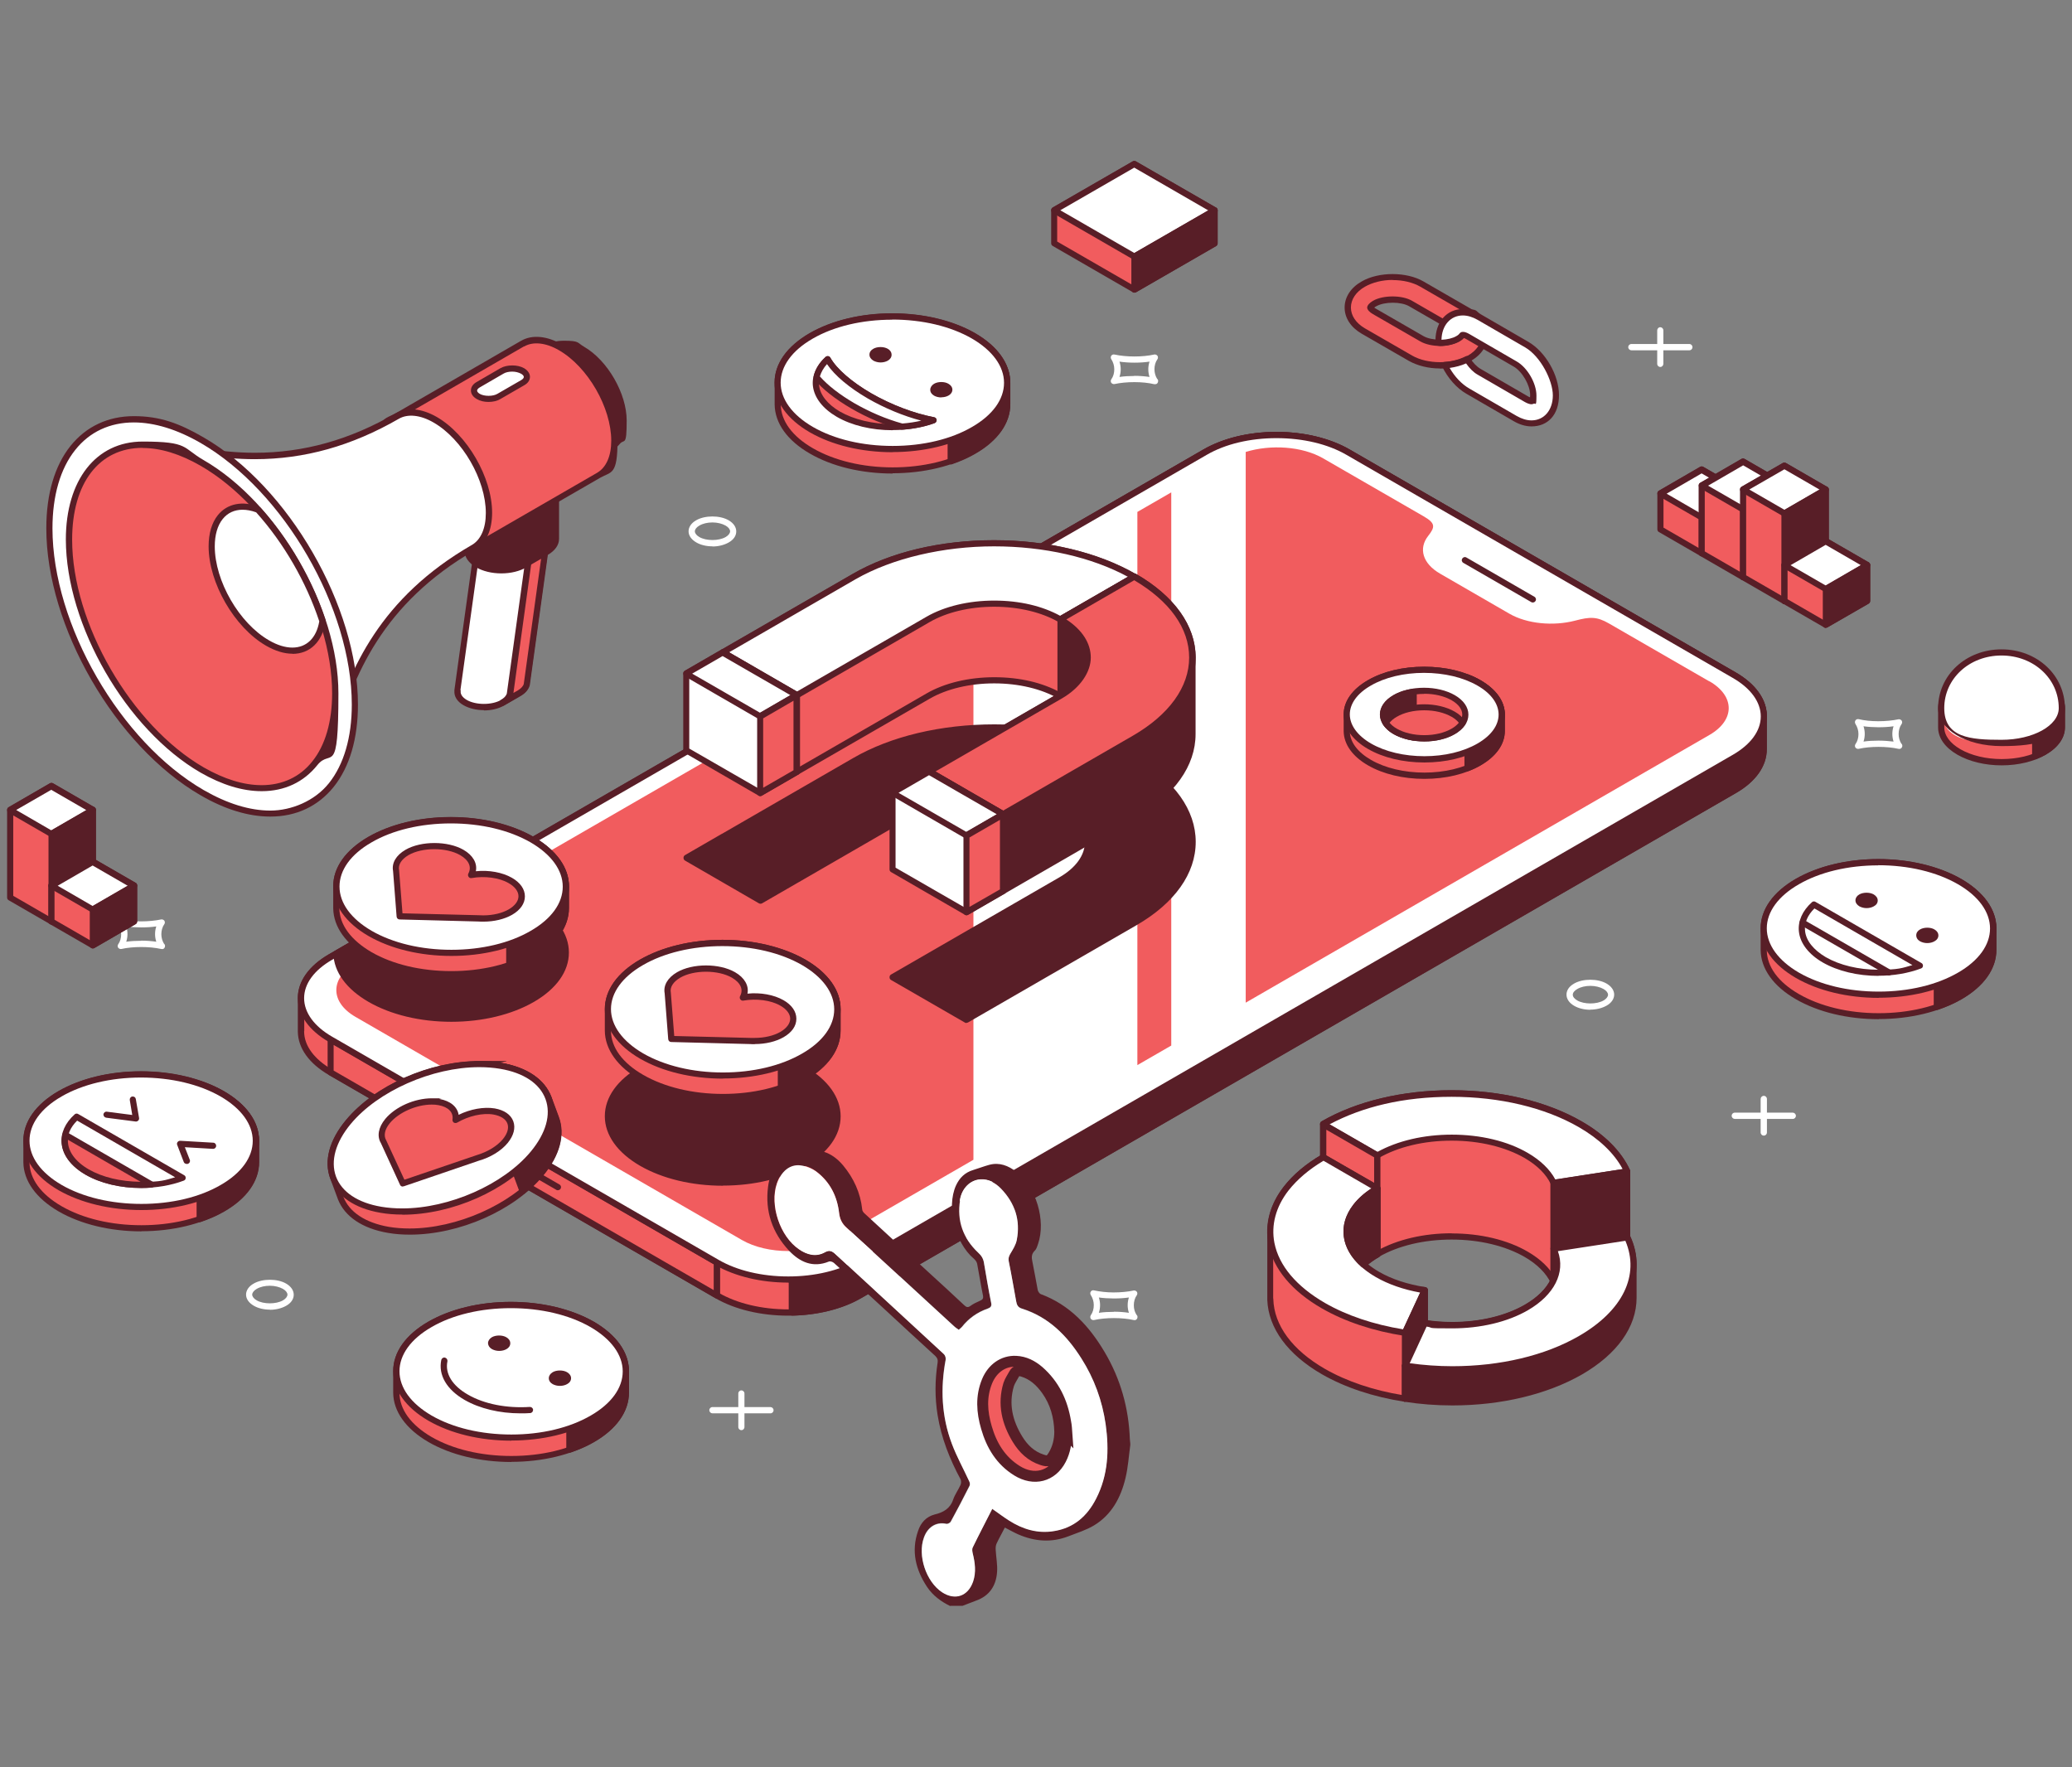 <?xml version="1.0" encoding="UTF-8"?>
<svg xmlns="http://www.w3.org/2000/svg" version="1.1" viewBox="0 0 1516.6 1293.6">
  <rect x="0" y="0" width="1516.6" height="1293.6" fill="#808080" stroke="none"/>
  <defs>
    <style>
      .cls-1 {
        fill: #fff;
      }

      .cls-2 {
        stroke: #581e27;
        stroke-miterlimit: 10;
        stroke-width: 8px;
      }

      .cls-2, .cls-3 {
        fill: #f15c5e;
      }

      .cls-4 {
        fill: #581e27;
      }
    </style>
  </defs>
  <!-- Generator: Adobe Illustrator 28.7.1, SVG Export Plug-In . SVG Version: 1.2.0 Build 142)  -->
  <g>
    <g id="Layer_1">
      <g>
        <g>
          <path class="cls-1" d="M197.6,958.6h0c-4.4,0-8.7-1-11.9-2.9-3.6-2.1-5.6-5-5.6-8.1s2-6.1,5.6-8.1c6.4-3.7,17.3-3.7,23.7,0,3.6,2.1,5.6,5,5.6,8.2,0,3.2-2,6.1-5.6,8.1-3.2,1.8-7.4,2.9-11.8,2.9ZM197.5,941.1c-3.6,0-7.1.8-9.6,2.3-2.1,1.2-3.3,2.8-3.3,4.2s1.2,3,3.3,4.2c5,2.9,14.2,2.9,19.2,0,2.1-1.2,3.3-2.8,3.3-4.2s-1.2-3-3.3-4.2c-2.5-1.4-6-2.3-9.6-2.3Z"/>
          <path class="cls-1" d="M1164.1,739.1c-4.4,0-8.6-1-11.9-2.9-3.6-2.1-5.6-5-5.6-8.2,0-3.2,2-6.1,5.6-8.1,6.4-3.7,17.3-3.7,23.7,0,3.6,2.1,5.6,5,5.6,8.1s-2,6.1-5.6,8.1c-3.2,1.8-7.4,2.9-11.9,2.9ZM1164.1,721.6c-3.6,0-7.1.8-9.6,2.3-2.1,1.2-3.3,2.7-3.3,4.2s1.2,3,3.3,4.2c5,2.9,14.2,2.9,19.2,0,2.1-1.2,3.3-2.8,3.3-4.2s-1.2-3-3.3-4.2c-2.5-1.4-6-2.3-9.6-2.3Z"/>
          <path class="cls-1" d="M521.5,399.9h0c-4.4,0-8.7-1-11.9-2.9-3.6-2.1-5.6-5-5.6-8.1s2-6.1,5.6-8.1c6.4-3.7,17.3-3.7,23.7,0,3.6,2.1,5.6,5,5.6,8.2s-2,6.1-5.6,8.1c-3.2,1.8-7.4,2.9-11.8,2.9ZM521.5,382.4c-3.6,0-7.1.8-9.6,2.3-2.1,1.2-3.3,2.8-3.3,4.2s1.2,3,3.3,4.2c5,2.9,14.2,2.9,19.2,0,2.1-1.2,3.3-2.8,3.3-4.2s-1.2-3-3.3-4.2c-2.5-1.4-6-2.3-9.6-2.3Z"/>
          <path class="cls-1" d="M118.4,694.6c-.2,0-.3,0-.5,0-8.4-1.9-20.6-1.9-29,0-.9.2-1.8-.2-2.4-.9-.5-.8-.5-1.8,0-2.5,1.5-2.1,2.2-4.7,2.2-7.4,0-2.7-.8-5.2-2.2-7.4-.5-.8-.5-1.8,0-2.5.5-.8,1.4-1.2,2.4-.9,4.2.9,9.1,1.4,14.3,1.4s10.5-.5,14.7-1.4c.9-.2,1.8.2,2.4.9.5.8.5,1.8,0,2.5-1.5,2.1-2.2,4.7-2.2,7.4,0,2.5.7,4.9,1.9,6.9.5.4.8,1,.8,1.7,0,1.3-.9,2.4-2.3,2.3h0ZM103.4,688.5c3.8,0,7.6.3,11,.8-.6-1.8-.9-3.7-.9-5.6s.3-3.8.9-5.6c-7,1-15.4.9-22,0,.6,1.8.9,3.7.9,5.6,0,1.9-.3,3.8-.9,5.6,3.4-.5,7.1-.7,11-.7Z"/>
          <path class="cls-1" d="M830.3,966.2c-.2,0-.3,0-.5,0-8.4-1.9-20.6-1.9-29,0-.9.2-1.8-.2-2.4-.9-.5-.8-.5-1.8,0-2.6,1.5-2.1,2.2-4.7,2.2-7.4,0-2.7-.8-5.2-2.2-7.4-.5-.8-.5-1.8,0-2.5.5-.8,1.5-1.2,2.4-.9,4.2.9,9.1,1.5,14.3,1.5s10.5-.5,14.6-1.4c.9-.2,1.8.2,2.4.9.5.8.5,1.8,0,2.5-1.5,2.1-2.2,4.7-2.2,7.4s.7,4.9,1.9,6.9c.5.4.8,1,.8,1.7,0,1.3-.9,2.3-2.3,2.3h0ZM815.3,960.1c3.8,0,7.6.3,11,.8-.6-1.8-.9-3.7-.9-5.6,0-1.9.3-3.8.9-5.6-7,1-15.4.9-22,0,.6,1.8.9,3.7.9,5.6,0,1.9-.3,3.8-.9,5.6,3.4-.5,7.2-.7,11-.7Z"/>
          <path class="cls-1" d="M1390,548.1c-.2,0-.3,0-.5,0-8.4-1.9-20.6-1.9-29,0-.9.2-1.8-.2-2.4-.9-.5-.8-.5-1.8,0-2.5,1.5-2.1,2.2-4.7,2.2-7.4,0-2.7-.8-5.2-2.2-7.4-.5-.8-.5-1.8,0-2.6.5-.8,1.5-1.1,2.4-.9,4.2,1,9.1,1.5,14.3,1.5s10.5-.5,14.7-1.4c.9-.2,1.8.2,2.4.9.5.8.5,1.8,0,2.5-1.5,2.1-2.2,4.7-2.2,7.4,0,2.5.7,4.9,1.9,6.9.5.4.8,1,.8,1.7,0,1.3-1,2.3-2.3,2.3h0ZM1375,542.1c3.8,0,7.6.3,11,.7-.6-1.8-.9-3.7-.9-5.6,0-1.9.3-3.8.9-5.6-7,1-15.4.9-22,0,.6,1.8.9,3.7.9,5.6,0,1.9-.3,3.8-.9,5.6,3.4-.5,7.1-.7,11-.7Z"/>
          <path class="cls-1" d="M845.3,281.2c-.2,0-.3,0-.5,0-4.2-1-9.2-1.5-14.5-1.5h0c-5.3,0-10.3.5-14.5,1.4-.9.2-1.8-.2-2.4-.9-.5-.8-.5-1.8,0-2.5,1.5-2.1,2.2-4.7,2.2-7.4,0-2.7-.8-5.2-2.2-7.4-.5-.8-.5-1.8,0-2.5.5-.8,1.4-1.1,2.4-.9,8.5,1.9,20.6,1.9,29,0,.9-.2,1.8.2,2.4.9.5.8.5,1.8,0,2.5-1.5,2.1-2.2,4.7-2.2,7.4,0,2.5.7,4.9,1.9,6.9.5.4.8,1,.8,1.7,0,1.3-.9,2.4-2.3,2.3h0ZM830.2,275.1c4,0,7.7.3,11.2.8-.6-1.8-.9-3.7-.9-5.6,0-1.9.3-3.8.9-5.6-6.8,1-15.1,1-22,0,.6,1.8.9,3.7.9,5.6s-.3,3.8-.9,5.6c3.4-.5,7.1-.7,10.8-.7Z"/>
          <g>
            <path class="cls-1" d="M542.7,1046.8c-1.3,0-2.3-1-2.3-2.3v-24.5c0-1.3,1-2.3,2.2-2.3h0c1.3,0,2.3,1,2.3,2.3v24.5c0,1.3-1,2.3-2.2,2.3h0Z"/>
            <path class="cls-1" d="M563.9,1034.5h-42.4c-1.2,0-2.3-1-2.3-2.3s1-2.3,2.3-2.3h42.4c1.2,0,2.3,1,2.3,2.3s-1,2.3-2.3,2.3Z"/>
          </g>
          <g>
            <path class="cls-1" d="M1291,831.2c-1.3,0-2.3-1-2.3-2.3v-24.5c0-1.2,1-2.3,2.3-2.3h0c1.3,0,2.3,1,2.3,2.3v24.5c0,1.3-1,2.3-2.2,2.3h0Z"/>
            <path class="cls-1" d="M1312.2,819h-42.4c-1.2,0-2.3-1-2.3-2.3s1-2.3,2.3-2.3h42.4c1.2,0,2.3,1,2.3,2.3s-1,2.3-2.3,2.3Z"/>
          </g>
          <g>
            <path class="cls-1" d="M1215.3,268.6c-1.3,0-2.3-1-2.3-2.3v-24.5c0-1.2,1-2.3,2.2-2.3h0c1.2,0,2.3,1,2.3,2.3v24.5c0,1.2-1,2.3-2.2,2.3h0Z"/>
            <path class="cls-1" d="M1236.5,256.4h-42.4c-1.2,0-2.3-1-2.3-2.3s1-2.3,2.3-2.3h42.4c1.3,0,2.3,1,2.3,2.3s-1,2.3-2.3,2.3Z"/>
          </g>
          <g>
            <g>
              <path class="cls-3" d="M1290.9,523.9c-.2-10.8-7.4-21.5-21.6-29.7l-282.8-163.3c-28.8-16.6-75.6-16.7-104.4,0L241.9,700.6c-14.3,8.3-21.5,19.1-21.6,29.9h0v24.5h0c0,10.8,7.3,21.7,21.6,30l282.8,163.3c28.8,16.6,75.6,16.7,104.4,0l640.3-369.7c14.4-8.3,21.6-19.3,21.6-30.2h0v-24.5h0Z"/>
              <path class="cls-4" d="M577,963h0c-20.1,0-39.1-4.5-53.4-12.8l-282.8-163.3c-14.5-8.4-22.6-19.6-22.8-31.7,0,0,0-.2,0-.3v-24.5c0-.1,0-.2,0-.4.2-12,8.3-23.2,22.7-31.5l640.3-369.6c14.3-8.2,33.2-12.8,53.3-12.8s39.1,4.6,53.4,12.8l282.8,163.3c14.3,8.3,22.3,19.3,22.7,31.2,0,.1,0,.3,0,.5v24.5c0,12.2-8,23.7-22.7,32.1l-640.3,369.7c-14.2,8.2-33.1,12.8-53.2,12.8ZM222.6,754.7c0,0,0,.1,0,.2,0,10.5,7.4,20.4,20.5,28l282.8,163.3c13.6,7.9,31.8,12.2,51.1,12.2h0c19.3,0,37.4-4.3,51-12.1l640.3-369.7c13.2-7.6,20.5-17.6,20.5-28.2v-24.1c0-.1,0-.2,0-.4-.2-10.4-7.5-20.3-20.5-27.8l-282.8-163.3c-13.6-7.9-31.8-12.2-51.1-12.2s-37.4,4.3-51,12.2L243.1,702.5c-13.1,7.6-20.4,17.5-20.4,28,0,.1,0,.2,0,.3v23.9Z"/>
            </g>
            <g>
              <polygon class="cls-3" points="242 760.8 242 784.9 524.8 948.2 524.8 924.1 242 760.8"/>
              <path class="cls-4" d="M524.8,950.5c-.4,0-.8-.1-1.1-.3l-282.8-163.3c-.7-.4-1.1-1.2-1.1-2v-24.1c0-.8.4-1.6,1.1-2,.7-.4,1.6-.4,2.3,0l282.8,163.3c.7.4,1.1,1.1,1.1,2v24.1c0,.8-.4,1.6-1.1,2-.4.2-.7.3-1.1.3ZM244.2,783.6l278.2,160.7v-18.9l-278.2-160.6v18.9Z"/>
            </g>
            <g>
              <path class="cls-4" d="M1290.9,523.9c-.2-10.8-7.4-21.5-21.6-29.7l-282.8-163.3c-28.8-16.6-75.6-16.7-104.4,0l-302.6,174.7v455c18-.4,35.8-4.5,49.6-12.4l640.3-369.7c14.4-8.3,21.6-19.3,21.6-30.2h0v-24.5h0Z"/>
              <path class="cls-4" d="M579.6,962.9c-.6,0-1.2-.2-1.6-.6-.4-.4-.7-1-.7-1.6v-455c0-.8.4-1.6,1.1-2l302.6-174.7c14.3-8.2,33.2-12.8,53.3-12.8s39.1,4.6,53.4,12.8l282.8,163.3c14.3,8.3,22.3,19.3,22.7,31.2,0,.1,0,.3,0,.5v24.5c0,12.2-8,23.7-22.7,32.1l-640.3,369.7c-13.5,7.8-31.5,12.3-50.6,12.7h0ZM581.8,506.9v451.4c17.5-.7,33.8-4.9,46.2-12l640.3-369.7c13.2-7.6,20.5-17.6,20.5-28.2v-24.1c0-.1,0-.2,0-.4-.2-10.4-7.5-20.3-20.5-27.8l-282.8-163.3c-13.6-7.9-31.8-12.2-51.1-12.2s-37.4,4.3-51,12.2l-301.5,174.1Z"/>
            </g>
            <g>
              <path class="cls-1" d="M629.1,924.1c-28.8,16.6-75.5,16.6-104.4,0l-282.8-163.3c-28.8-16.7-28.9-43.6,0-60.3l640.3-369.6c28.8-16.6,75.5-16.6,104.4,0l282.8,163.3c28.8,16.7,28.9,43.6,0,60.3l-640.3,369.7Z"/>
              <path class="cls-4" d="M577,938.8c-20.1,0-39.1-4.6-53.4-12.8l-282.8-163.3c-14.7-8.5-22.8-19.9-22.8-32.1s8.1-23.6,22.7-32.1l640.3-369.6c14.3-8.2,33.2-12.8,53.3-12.8s39.1,4.6,53.4,12.8l282.8,163.3c14.7,8.5,22.8,19.9,22.8,32.1,0,12.2-8.1,23.6-22.7,32.1l-640.3,369.7c-14.2,8.2-33.1,12.8-53.2,12.8ZM934.3,320.7c-19.3,0-37.4,4.3-51,12.2L243.1,702.5c-13.2,7.6-20.5,17.6-20.5,28.1s7.3,20.6,20.5,28.2l282.8,163.3c13.6,7.9,31.8,12.2,51.1,12.2s37.4-4.3,51-12.1l640.3-369.7c13.2-7.6,20.5-17.6,20.5-28.1,0-10.5-7.3-20.6-20.5-28.2l-282.8-163.3c-13.6-7.9-31.8-12.2-51.1-12.2Z"/>
            </g>
            <path class="cls-4" d="M1121.9,441c-.4,0-.8-.1-1.1-.3l-49.7-28.7c-1.1-.6-1.5-2-.8-3.1.6-1.1,2-1.5,3.1-.8l49.7,28.7c1.1.6,1.5,2,.8,3.1-.4.7-1.2,1.1-2,1.1Z"/>
            <path class="cls-3" d="M832.5,374.7l24.8-14.3v404.9l-24.8,14.3v-404.9ZM1251.1,498.7l-73.5-42.4c-8.9-5.1-13.8-4.9-24.8-2h0c-15.8,4.1-35,2.4-48-5.1l-50.7-29.3c-13-7.5-15.9-18.6-8.7-27.7h0c5-6.4,5.5-9.2-3.4-14.3l-73.5-42.4c-15.4-8.9-38.5-10.3-56.7-4.7v403.1l339.5-196c18.7-10.8,18.7-28.4,0-39.2ZM712.6,443.9l-452.4,261.2c-18.7,10.8-18.7,28.4,0,39.2l282.8,163.3c18.7,10.8,49.1,10.8,67.8,0l101.7-58.7v-404.9Z"/>
            <path class="cls-4" d="M408.3,871.2c-.4,0-.8,0-1.1-.3l-49.9-28.8c-1.1-.6-1.4-2-.8-3.1.6-1.1,2-1.5,3.1-.8l49.9,28.8c1.1.6,1.5,2,.8,3.1-.4.7-1.2,1.1-2,1.1Z"/>
          </g>
          <g>
            <path class="cls-4" d="M270.9,731.4c32.8,19,86,19,118.8,0,32.8-18.9,32.7-49.6-.1-68.6-16-9.2-36.9-14-57.8-14.2l-85.4,49.3c.4,12.1,8.6,24.1,24.6,33.4Z"/>
            <path class="cls-4" d="M330.4,747.9c-22.9,0-44.4-5.2-60.7-14.6-16.1-9.3-25.3-21.8-25.7-35.3,0-.8.4-1.6,1.1-2l85.4-49.3c.4-.2.8-.4,1.2-.3,22.3.3,43.2,5.4,58.9,14.5,16.6,9.6,25.8,22.5,25.8,36.3s-9.1,26.6-25.7,36.2c-16.2,9.3-37.6,14.5-60.4,14.5ZM248.6,699.3c1,11.3,9.2,22,23.4,30.2,15.6,9,36.3,13.9,58.4,13.9s42.7-4.9,58.1-13.9c15.1-8.7,23.4-20.2,23.4-32.3s-8.4-23.6-23.5-32.4c-14.9-8.6-34.9-13.6-56.1-13.9l-83.7,48.3Z"/>
          </g>
          <g>
            <path class="cls-4" d="M588.5,851.4c32.8-18.9,32.7-49.6-.1-68.6-32.8-19-86-19-118.8,0-32.8,18.9-32.7,49.6.2,68.6,32.8,19,86,19,118.8.1Z"/>
            <path class="cls-4" d="M529.2,867.9h0c-22.9,0-44.4-5.2-60.7-14.6-16.6-9.6-25.8-22.5-25.8-36.3s9.1-26.6,25.7-36.2c16.2-9.3,37.6-14.5,60.4-14.5s44.4,5.2,60.7,14.5c16.6,9.6,25.8,22.5,25.8,36.3s-9.1,26.6-25.7,36.2c-16.2,9.3-37.6,14.5-60.4,14.5ZM528.8,770.9c-22,0-42.7,4.9-58.2,13.9-15.1,8.7-23.4,20.2-23.4,32.2s8.4,23.6,23.5,32.4c15.6,9,36.3,14,58.4,14s42.6-4.9,58.1-13.9c15.1-8.7,23.4-20.2,23.4-32.3s-8.4-23.6-23.5-32.4c-15.6-9-36.3-13.9-58.4-13.9Z"/>
          </g>
          <g>
            <g>
              <g>
                <path class="cls-3" d="M1156.7,823c-52-30-136.2-30.1-188.2,0v72.4l39.6,22.8c30.1-17.4,79-17.4,109.1,0,9.9,5.7,16.5,12.7,19.9,20l53.9-8.3v-72.4c-5.8-12.6-17.2-24.6-34.4-34.5Z"/>
                <path class="cls-4" d="M1137.1,940.4c-.9,0-1.7-.5-2-1.3-3.3-7.1-9.9-13.7-19-19-14.2-8.2-33.2-12.8-53.5-12.8s-39.2,4.5-53.4,12.7c-.7.4-1.6.4-2.3,0l-39.6-22.8c-.7-.4-1.1-1.1-1.1-2v-72.4c0-.8.4-1.6,1.1-2,25.4-14.7,59.2-22.8,95.1-22.8s69.8,8.1,95.3,22.8c16.9,9.7,29.1,22,35.3,35.5.1.3.2.6.2.9v72.4c0,1.1-.8,2.1-1.9,2.2l-53.9,8.3c-.1,0-.2,0-.3,0ZM1062.6,902.8c21,0,40.8,4.7,55.7,13.4,9.3,5.4,16.2,12.1,20.1,19.4l50.4-7.8v-69.9c-5.9-12.5-17.4-23.9-33.2-33-24.8-14.3-57.9-22.2-93.1-22.2s-67.1,7.6-91.7,21.5v69.7l37.3,21.5c14.8-8.2,34-12.7,54.5-12.7Z"/>
              </g>
              <g>
                <path class="cls-1" d="M1117.2,845.8c9.9,5.7,16.5,12.7,19.9,20l53.9-8.3c-5.8-12.6-17.2-24.6-34.4-34.5-52-30-136.2-30.1-188.2,0l39.6,22.8c30.1-17.4,79-17.4,109.1,0Z"/>
                <path class="cls-4" d="M1137.1,868c-.9,0-1.7-.5-2-1.3-3.3-7.1-9.9-13.7-19-19-14.2-8.2-33.2-12.8-53.5-12.8s-39.2,4.5-53.4,12.7c-.7.4-1.6.4-2.3,0l-39.6-22.8c-.7-.4-1.1-1.2-1.1-2s.4-1.6,1.1-2c25.4-14.7,59.2-22.8,95.1-22.8s69.8,8.1,95.3,22.8c16.9,9.7,29.1,22,35.3,35.5.3.6.3,1.4,0,2-.3.6-.9,1.1-1.6,1.2l-53.9,8.3c-.1,0-.2,0-.3,0ZM1062.6,830.5c21,0,40.8,4.7,55.7,13.4,9.3,5.4,16.2,12.1,20.1,19.4l49.3-7.6c-6.2-11.6-17.2-22.1-32.1-30.7-24.8-14.3-57.9-22.2-93.1-22.2s-65.1,7.2-89.4,20.2l35,20.2c14.8-8.2,34-12.7,54.5-12.7Z"/>
              </g>
              <g>
                <polygon class="cls-3" points="1008.1 845.8 1008.1 918.1 968.6 895.3 968.6 822.9 1008.1 845.8"/>
                <path class="cls-4" d="M1008.1,920.4c-.4,0-.8-.1-1.1-.3l-39.6-22.8c-.7-.4-1.1-1.1-1.1-2v-72.4c0-.8.4-1.6,1.1-2,.7-.4,1.6-.4,2.3,0l39.6,22.8c.7.4,1.1,1.2,1.1,2v72.4c0,.8-.4,1.6-1.1,2-.4.2-.7.3-1.1.3ZM970.8,894l35,20.2v-67.1l-35-20.2v67.1Z"/>
              </g>
              <g>
                <polygon class="cls-4" points="1137.1 865.8 1191.1 857.5 1191.1 929.8 1137.1 938.1 1137.1 865.8"/>
                <path class="cls-4" d="M1137.1,940.4c-.5,0-1.1-.2-1.5-.5-.5-.4-.8-1.1-.8-1.7v-72.4c0-1.1.8-2.1,1.9-2.2l53.9-8.3c.6-.1,1.3,0,1.8.5.5.4.8,1.1.8,1.7v72.4c0,1.1-.8,2.1-1.9,2.2l-53.9,8.3c-.1,0-.2,0-.3,0ZM1139.4,867.7v67.8l49.4-7.6v-67.8l-49.4,7.6Z"/>
              </g>
            </g>
            <g>
              <g>
                <path class="cls-3" d="M1008.2,957c-9.7-5.6-16.2-12.3-19.7-19.4,1-2.1,2.3-4.1,3.8-6.1,3.7-4.8,8.9-9.4,15.8-13.3v-48.2l-39.6-22.8c-11.8,6.8-20.8,14.7-27.2,23-7.6,9.8-11.3,20.3-11.5,30.8h0v50.1h0c.5,19.2,13.4,38.3,38.9,53,17.2,9.9,37.9,16.5,59.7,19.8l14.4-31.1v-48.2c-12.7-2-24.7,18.3-34.6,12.6Z"/>
                <path class="cls-4" d="M1028.4,1026c-.1,0-.2,0-.3,0-22.9-3.5-43.8-10.5-60.5-20.1-25-14.4-39.2-33.7-40-54.4,0-.2,0-.4,0-.6v-50.1c0-.2,0-.5.1-.7.3-11,4.3-21.6,11.9-31.4,6.9-8.9,16.3-16.8,27.9-23.6.7-.4,1.6-.4,2.3,0l39.6,22.8c.7.4,1.1,1.2,1.1,2v48.2c0,.8-.4,1.6-1.1,2-6.3,3.7-11.4,7.9-15.1,12.7-1.2,1.5-2.2,3.1-3.1,4.7,3.5,6.5,9.8,12.6,18.3,17.5,3.8,2.2,9-1.3,14.5-5.3,6-4.3,12.3-8.7,19.3-7.6,1.1.2,1.9,1.1,1.9,2.2v48.2c0,.3,0,.6-.2.9l-14.4,31.2c-.4.8-1.2,1.3-2.1,1.3ZM932,950.4c0,.1,0,.3,0,.4.5,19.2,13.9,37.4,37.7,51.1,15.8,9.1,35.6,15.8,57.2,19.3l13.5-29.1v-45.6c-4.6.2-9.4,3.6-14.1,6.9-5,3.5-9.6,6.8-14.5,6.8s-3.4-.4-4.9-1.3c-9.7-5.6-16.8-12.7-20.6-20.4-.3-.6-.3-1.4,0-2,1.1-2.3,2.5-4.4,4.1-6.5,3.8-5,9-9.4,15.3-13.2v-45.6l-37.3-21.5c-10.6,6.3-19.1,13.6-25.5,21.7-7.1,9.2-10.8,19.1-11,29.4,0,.2,0,.4,0,.6v49Z"/>
              </g>
              <g>
                <path class="cls-1" d="M1008.2,932.9c-23.3-13.4-28.5-33.3-15.9-49.7,3.7-4.8,8.9-9.4,15.8-13.3l-39.6-22.8c-11.8,6.8-20.8,14.7-27.2,23-21.8,28.2-12.8,62.5,27.4,85.7,17.2,9.9,37.9,16.5,59.7,19.8l14.4-31.1c-12.7-2-24.7-5.8-34.6-11.5Z"/>
                <path class="cls-4" d="M1028.4,977.8c-.1,0-.2,0-.3,0-22.9-3.5-43.8-10.5-60.5-20.1-22.1-12.7-35.6-29-39.2-47-2.8-14.4,1-28.9,11.1-42,6.9-8.9,16.3-16.8,27.9-23.6.7-.4,1.6-.4,2.3,0l39.6,22.8c.7.4,1.1,1.2,1.1,2s-.4,1.6-1.1,2c-6.3,3.7-11.4,7.9-15.1,12.7-5.2,6.7-7.2,14.2-5.8,21.4,1.8,9.3,9.3,18.1,21,24.9,9.3,5.4,21,9.2,33.8,11.2.7.1,1.3.5,1.7,1.2.3.6.4,1.4,0,2l-14.4,31.2c-.4.8-1.2,1.3-2.1,1.3ZM968.6,849.7c-10.6,6.3-19.1,13.6-25.5,21.7-9.3,12-12.8,25.3-10.3,38.3,3.3,16.7,16.1,31.9,37,44,15.8,9.1,35.6,15.8,57.2,19.3l12.5-26.9c-12.2-2.2-23.4-6.1-32.4-11.3-13-7.5-21.1-17.2-23.2-27.9-1.7-8.6.6-17.3,6.7-25.1,3.4-4.4,7.8-8.4,13.2-11.9l-35.1-20.3Z"/>
              </g>
              <g>
                <path class="cls-4" d="M992.3,883.2c-10.5,13.6-8.6,29.6,5.6,42.3,2.9-2.6,6.2-5.1,10.2-7.4v-48.2c-6.9,4-12.1,8.5-15.8,13.3Z"/>
                <path class="cls-4" d="M997.9,927.8c-.5,0-1.1-.2-1.5-.6-15-13.3-17.2-30.7-5.9-45.4,4.1-5.3,9.6-9.9,16.4-13.9.7-.4,1.6-.4,2.3,0,.7.4,1.1,1.2,1.1,2v48.2c0,.8-.4,1.6-1.1,2-3.6,2.1-6.8,4.4-9.8,7.1-.4.4-1,.6-1.5.6ZM1005.9,873.9c-4.8,3.2-8.7,6.7-11.7,10.6-9.5,12.3-8,26.3,3.9,37.9,2.5-2.1,5.1-3.9,7.9-5.6v-42.9Z"/>
              </g>
              <g>
                <polygon class="cls-4" points="1042.8 944.4 1042.8 992.6 1028.4 1023.8 1028.4 975.5 1042.8 944.4"/>
                <path class="cls-4" d="M1028.4,1026c-.2,0-.3,0-.5,0-1-.2-1.8-1.1-1.8-2.2v-48.2c0-.3,0-.6.2-.9l14.4-31.2c.4-1,1.5-1.5,2.5-1.3,1,.2,1.8,1.1,1.8,2.2v48.2c0,.3,0,.6-.2.9l-14.4,31.2c-.4.8-1.2,1.3-2.1,1.3ZM1030.6,976v37.5l9.9-21.4v-37.5l-9.9,21.4Z"/>
              </g>
            </g>
            <g>
              <g>
                <path class="cls-4" d="M1195.6,949.3v-24.1h0c0-6.6-1.6-13.1-4.5-19.5l-53.9,8.3c6.9,14.9.3,31.4-19.9,43-20.2,11.6-48.7,15.4-74.5,11.5l-14.4,31.2v24.1c44.4,6.9,93.7.3,128.5-19.8,25.9-15,38.8-34.5,38.8-54.1h0v-.6Z"/>
                <path class="cls-4" d="M1063,1028.7c-11.8,0-23.6-.9-35-2.7-1.1-.2-1.9-1.1-1.9-2.2v-24.1c0-.3,0-.7.2-.9l14.4-31.2c.4-.9,1.4-1.4,2.4-1.3,6.4,1,13.1,1.5,19.7,1.5,20.2,0,39.1-4.5,53.3-12.7,18.5-10.7,25.6-25.7,19-40.1-.3-.6-.3-1.4,0-2,.3-.6.9-1.1,1.7-1.2l53.9-8.3c1-.2,2,.4,2.4,1.3,3.1,6.6,4.7,13.4,4.8,20.3v24.2c0,.2,0,.4,0,.6h0c0,21.3-14.2,41.2-39.9,56.1-25.4,14.6-59.1,22.7-94.9,22.7ZM1030.6,1021.8c10.6,1.5,21.5,2.3,32.4,2.3,35.1,0,68-7.9,92.7-22.1,24.3-14,37.6-32.5,37.6-52.2,0,0,0-.2,0-.2v-24.2c0-6-1.3-11.7-3.6-17.2l-49.4,7.6c5.6,15.7-2.6,32-21.9,43.2-14.8,8.6-34.6,13.3-55.5,13.3s-12.6-.4-18.7-1.3l-13.5,29.2v21.7Z"/>
              </g>
              <g>
                <path class="cls-1" d="M1156.8,979.9c34.8-20.1,46.1-48.6,34.2-74.2l-53.9,8.3c6.9,14.9.3,31.4-19.9,43-20.2,11.6-48.7,15.4-74.5,11.5l-14.4,31.2c44.4,6.9,93.7.3,128.5-19.8Z"/>
                <path class="cls-4" d="M1063,1004.5h0c-11.8,0-23.6-.9-35-2.7-.7-.1-1.3-.5-1.6-1.2-.3-.6-.4-1.4,0-2l14.4-31.2c.4-.9,1.4-1.4,2.4-1.3,6.4,1,13.1,1.5,19.7,1.5,20.2,0,39.1-4.5,53.3-12.7,18.5-10.7,25.6-25.7,19-40.1-.3-.6-.3-1.4,0-2,.3-.6.9-1.1,1.7-1.2l53.9-8.3c1-.2,2,.4,2.4,1.3,12.8,27.6-.7,57.2-35.2,77.1-25.4,14.6-59.1,22.7-94.9,22.7ZM1031.7,997.8c10.2,1.4,20.8,2.2,31.3,2.2,35.1,0,68-7.8,92.7-22.1,32.1-18.5,44.7-44.5,34-69.7l-49.4,7.6c5.6,15.7-2.6,32-21.9,43.2-14.8,8.6-34.6,13.3-55.5,13.3s-12.6-.4-18.7-1.3l-12.4,26.9Z"/>
              </g>
            </g>
          </g>
          <g>
            <g>
              <g>
                <polygon class="cls-3" points="1275.8 361.3 1245.6 343.8 1215.3 361.3 1215.3 387.5 1245.6 404.9 1275.8 387.5 1275.8 361.3"/>
                <path class="cls-4" d="M1245.6,407.2c-.4,0-.8-.1-1.1-.3l-30.3-17.5c-.7-.4-1.1-1.1-1.1-2v-26.2c0-.8.4-1.6,1.1-2l30.2-17.5c.7-.4,1.6-.4,2.3,0l30.3,17.5c.7.4,1.1,1.2,1.1,2v26.2c0,.8-.4,1.6-1.1,2l-30.2,17.5c-.4.2-.7.3-1.1.3ZM1217.6,386.2l28,16.2,28-16.1v-23.6l-28-16.2-28,16.2v23.6Z"/>
              </g>
              <g>
                <polygon class="cls-1" points="1245.6 378.7 1215.3 361.3 1245.6 343.8 1275.8 361.3 1245.6 378.7"/>
                <path class="cls-4" d="M1245.6,381c-.4,0-.8-.1-1.1-.3l-30.3-17.5c-.7-.4-1.1-1.2-1.1-2s.4-1.6,1.1-2l30.2-17.5c.7-.4,1.6-.4,2.3,0l30.3,17.5c.7.4,1.1,1.2,1.1,2s-.4,1.6-1.1,2l-30.2,17.4c-.4.2-.7.3-1.1.3ZM1219.8,361.3l25.7,14.9,25.7-14.8-25.7-14.9-25.7,14.9Z"/>
              </g>
              <g>
                <polygon class="cls-4" points="1245.6 404.9 1245.6 378.7 1275.8 361.3 1275.8 387.5 1245.6 404.9"/>
                <path class="cls-4" d="M1245.6,407.2c-.4,0-.8-.1-1.1-.3-.7-.4-1.1-1.2-1.1-2v-26.2c0-.8.4-1.6,1.1-2l30.2-17.5c.7-.4,1.6-.4,2.3,0,.7.4,1.1,1.2,1.1,2v26.2c0,.8-.4,1.6-1.1,2l-30.2,17.5c-.4.2-.7.3-1.1.3ZM1247.8,380v21l25.7-14.8v-21l-25.7,14.8Z"/>
              </g>
            </g>
            <g>
              <g>
                <polygon class="cls-3" points="1306.1 355.4 1275.8 338 1245.6 355.4 1245.6 404.9 1275.8 422.4 1306.1 405 1306.1 355.4"/>
                <path class="cls-4" d="M1275.8,424.7c-.4,0-.8-.1-1.1-.3l-30.3-17.5c-.7-.4-1.1-1.2-1.1-2v-49.5c0-.8.4-1.6,1.1-2l30.2-17.5c.7-.4,1.6-.4,2.3,0l30.3,17.5c.7.4,1.1,1.1,1.1,2v49.5c0,.8-.4,1.6-1.1,2l-30.3,17.5c-.3.2-.7.3-1.1.3ZM1247.8,403.6l28,16.2,28-16.2v-46.9s-28-16.2-28-16.2l-28,16.2v46.9Z"/>
              </g>
              <g>
                <polygon class="cls-1" points="1275.9 372.9 1245.6 355.4 1275.8 338 1306.1 355.4 1275.9 372.9"/>
                <path class="cls-4" d="M1275.9,375.2c-.4,0-.8-.1-1.1-.3l-30.3-17.5c-.7-.4-1.1-1.1-1.1-2s.4-1.6,1.1-2l30.2-17.5c.7-.4,1.6-.4,2.3,0l30.3,17.5c.7.4,1.1,1.1,1.1,2s-.4,1.6-1.1,2l-30.2,17.4c-.4.2-.7.3-1.1.3ZM1250.1,355.4l25.8,14.9,25.7-14.8-25.7-14.9-25.7,14.9Z"/>
              </g>
              <g>
                <polygon class="cls-4" points="1275.8 422.4 1275.9 372.9 1306.1 355.4 1306.1 405 1275.8 422.4"/>
                <path class="cls-4" d="M1275.8,424.7c-.4,0-.8-.1-1.1-.3-.7-.4-1.1-1.2-1.1-2v-49.5c0-.8.4-1.6,1.1-2l30.2-17.4c.7-.4,1.6-.4,2.3,0,.7.4,1.1,1.1,1.1,2v49.5c0,.8-.4,1.6-1.1,2l-30.3,17.5c-.3.2-.7.3-1.1.3ZM1278.1,374.2v44.3s25.7-14.8,25.7-14.8v-44.3s-25.7,14.8-25.7,14.8Z"/>
              </g>
            </g>
            <g>
              <g>
                <polygon class="cls-3" points="1336.4 358.3 1306.1 340.9 1275.8 358.3 1275.9 422.4 1306.1 439.9 1336.4 422.4 1336.4 358.3"/>
                <path class="cls-4" d="M1306.1,442.2c-.4,0-.8,0-1.1-.3l-30.3-17.5c-.7-.4-1.1-1.2-1.1-2v-64.1c0-.8.4-1.6,1.1-2l30.2-17.4c.7-.4,1.6-.4,2.3,0l30.3,17.5c.7.4,1.1,1.1,1.1,2v64.1c0,.8-.4,1.6-1.1,2l-30.2,17.5c-.3.2-.7.3-1.1.3ZM1278.1,421.1l28,16.2,28-16.1v-61.5l-28-16.2-28,16.1v61.5Z"/>
              </g>
              <g>
                <polygon class="cls-1" points="1306.1 375.8 1275.8 358.3 1306.1 340.9 1336.4 358.3 1306.1 375.8"/>
                <path class="cls-4" d="M1306.1,378.1c-.4,0-.8-.1-1.1-.3l-30.3-17.5c-.7-.4-1.1-1.2-1.1-2s.4-1.6,1.1-2l30.2-17.4c.7-.4,1.6-.4,2.3,0l30.3,17.5c.7.4,1.1,1.1,1.1,2s-.4,1.6-1.1,2l-30.2,17.5c-.3.2-.7.3-1.1.3ZM1280.4,358.3l25.8,14.9,25.7-14.8-25.8-14.9-25.7,14.8Z"/>
              </g>
              <g>
                <polygon class="cls-4" points="1306.1 439.9 1306.1 375.8 1336.4 358.3 1336.4 422.4 1306.1 439.9"/>
                <path class="cls-4" d="M1306.1,442.2c-.4,0-.8,0-1.1-.3-.7-.4-1.1-1.2-1.1-2v-64.1c0-.8.4-1.6,1.1-2l30.2-17.5c.7-.4,1.6-.4,2.3,0,.7.4,1.1,1.1,1.1,2v64.1c0,.8-.4,1.6-1.1,2l-30.2,17.5c-.3.2-.7.3-1.1.3ZM1308.4,377.1v58.9l25.7-14.8v-58.9l-25.7,14.8Z"/>
              </g>
            </g>
            <g>
              <g>
                <polygon class="cls-3" points="1366.6 413.7 1336.4 396.2 1306.1 413.7 1306.1 439.9 1336.4 457.4 1366.6 439.9 1366.6 413.7"/>
                <path class="cls-4" d="M1336.4,459.6c-.4,0-.8-.1-1.1-.3l-30.3-17.5c-.7-.4-1.1-1.2-1.1-2v-26.2c0-.8.4-1.6,1.1-2l30.2-17.5c.7-.4,1.6-.4,2.3,0l30.3,17.5c.7.4,1.1,1.2,1.1,2v26.2c0,.8-.4,1.6-1.1,2l-30.2,17.4c-.3.2-.7.3-1.1.3ZM1308.4,438.6l28,16.2,28-16.1v-23.6s-28-16.2-28-16.2l-28,16.2v23.6Z"/>
              </g>
              <g>
                <polygon class="cls-1" points="1336.4 431.2 1306.1 413.7 1336.4 396.2 1366.6 413.7 1336.4 431.2"/>
                <path class="cls-4" d="M1336.4,433.4c-.4,0-.8-.1-1.1-.3l-30.3-17.5c-.7-.4-1.1-1.2-1.1-2s.4-1.6,1.1-2l30.2-17.5c.7-.4,1.6-.4,2.3,0l30.3,17.5c.7.4,1.1,1.2,1.1,2s-.4,1.6-1.1,2l-30.2,17.5c-.4.2-.7.3-1.1.3ZM1310.6,413.7l25.8,14.9,25.7-14.9-25.8-14.9-25.7,14.9Z"/>
              </g>
              <g>
                <polygon class="cls-4" points="1336.4 457.4 1336.4 431.2 1366.6 413.7 1366.6 439.9 1336.4 457.4"/>
                <path class="cls-4" d="M1336.4,459.6c-.4,0-.8-.1-1.1-.3-.7-.4-1.1-1.2-1.1-2v-26.2c0-.8.4-1.6,1.1-2l30.2-17.5c.7-.4,1.6-.4,2.3,0,.7.4,1.1,1.2,1.1,2v26.2c0,.8-.4,1.6-1.1,2l-30.2,17.4c-.3.2-.7.3-1.1.3ZM1338.7,432.5v21s25.7-14.8,25.7-14.8v-21s-25.7,14.9-25.7,14.9Z"/>
              </g>
            </g>
          </g>
          <g>
            <g>
              <g>
                <polygon class="cls-3" points="67.9 592.9 37.6 575.5 7.4 592.9 7.4 657 37.7 674.5 67.9 657 67.9 592.9"/>
                <path class="cls-4" d="M37.7,676.7c-.4,0-.8-.1-1.1-.3l-30.3-17.5c-.7-.4-1.1-1.1-1.1-2v-64.1c0-.8.4-1.6,1.1-2l30.2-17.5c.7-.4,1.6-.4,2.3,0l30.3,17.5c.7.4,1.1,1.2,1.1,2v64.1c0,.8-.4,1.6-1.1,2l-30.2,17.4c-.3.2-.7.3-1.1.3ZM9.7,655.7l28,16.2,28-16.1v-61.5l-28-16.2-28,16.1v61.5Z"/>
              </g>
              <g>
                <polygon class="cls-1" points="37.7 610.4 7.4 592.9 37.6 575.5 67.9 592.9 37.7 610.4"/>
                <path class="cls-4" d="M37.7,612.7c-.4,0-.8-.1-1.1-.3l-30.3-17.5c-.7-.4-1.1-1.1-1.1-2s.4-1.6,1.1-2l30.2-17.5c.7-.4,1.6-.4,2.3,0l30.3,17.5c.7.4,1.1,1.2,1.1,2s-.4,1.6-1.1,2l-30.2,17.4c-.3.2-.7.3-1.1.3ZM11.9,592.9l25.7,14.9,25.7-14.8-25.8-14.9-25.7,14.8Z"/>
              </g>
              <g>
                <polygon class="cls-4" points="37.7 674.5 37.7 610.4 67.9 592.9 67.9 657 37.7 674.5"/>
                <path class="cls-4" d="M37.7,676.7c-.4,0-.8-.1-1.1-.3-.7-.4-1.1-1.2-1.1-2v-64.1c0-.8.4-1.6,1.1-2l30.2-17.5c.7-.4,1.6-.4,2.3,0s1.1,1.2,1.1,2v64.1c0,.8-.4,1.6-1.1,2l-30.2,17.4c-.3.2-.7.3-1.1.3ZM39.9,611.7v58.9s25.7-14.8,25.7-14.8v-58.9l-25.7,14.8Z"/>
              </g>
            </g>
            <g>
              <g>
                <polygon class="cls-3" points="98.2 648.3 67.9 630.8 37.7 648.3 37.7 674.5 67.9 692 98.2 674.5 98.2 648.3"/>
                <path class="cls-4" d="M67.9,694.2c-.4,0-.8-.1-1.1-.3l-30.3-17.5c-.7-.4-1.1-1.2-1.1-2v-26.2c0-.8.4-1.6,1.1-2l30.2-17.5c.7-.4,1.6-.4,2.3,0l30.3,17.5c.7.4,1.1,1.2,1.1,2v26.2c0,.8-.4,1.6-1.1,2l-30.2,17.5c-.3.2-.7.3-1.1.3ZM39.9,673.2l28,16.2,28-16.1v-23.6l-28-16.2-28,16.2v23.6Z"/>
              </g>
              <g>
                <polygon class="cls-1" points="67.9 665.7 37.7 648.3 67.9 630.8 98.2 648.3 67.9 665.7"/>
                <path class="cls-4" d="M67.9,668c-.4,0-.8-.1-1.1-.3l-30.3-17.5c-.7-.4-1.1-1.1-1.1-2s.4-1.6,1.1-2l30.2-17.5c.7-.4,1.6-.4,2.3,0l30.3,17.5c.7.4,1.1,1.2,1.1,2s-.4,1.6-1.1,2l-30.2,17.5c-.3.2-.7.3-1.1.3ZM42.2,648.3l25.7,14.9,25.7-14.8-25.8-14.9-25.7,14.9Z"/>
              </g>
              <g>
                <polygon class="cls-4" points="67.9 692 67.9 665.7 98.2 648.3 98.2 674.5 67.9 692"/>
                <path class="cls-4" d="M67.9,694.2c-.4,0-.8-.1-1.1-.3-.7-.4-1.1-1.2-1.1-2v-26.2c0-.8.4-1.6,1.1-2l30.2-17.5c.7-.4,1.6-.4,2.3,0,.7.4,1.1,1.2,1.1,2v26.2c0,.8-.4,1.6-1.1,2l-30.2,17.5c-.3.2-.7.3-1.1.3ZM70.2,667.1v21l25.7-14.8v-21l-25.7,14.9Z"/>
              </g>
            </g>
          </g>
          <g>
            <g>
              <polygon class="cls-3" points="888.9 154 830.2 120.1 771.6 153.9 771.6 178.1 830.3 212 888.9 178.1 888.9 154"/>
              <path class="cls-4" d="M830.3,214.2c-.4,0-.8,0-1.1-.3l-58.7-33.9c-.7-.4-1.1-1.1-1.1-2v-24.1c0-.8.4-1.6,1.1-2l58.6-33.8c.7-.4,1.6-.4,2.3,0l58.8,33.9c.7.4,1.1,1.1,1.1,2v24.1c0,.8-.4,1.6-1.1,2l-58.6,33.8c-.3.2-.7.3-1.1.3ZM773.8,176.8l56.5,32.6,56.3-32.5v-21.5l-56.5-32.6-56.3,32.5v21.5Z"/>
            </g>
            <g>
              <polygon class="cls-1" points="888.9 154 830.2 120.1 771.6 153.9 830.3 187.9 888.9 154"/>
              <path class="cls-4" d="M830.3,190.1c-.4,0-.8-.1-1.1-.3l-58.7-33.9c-.7-.4-1.1-1.2-1.1-2s.4-1.6,1.1-2l58.6-33.8c.7-.4,1.6-.4,2.3,0l58.8,33.9c.7.4,1.1,1.1,1.1,2s-.4,1.6-1.1,2l-58.6,33.8c-.3.2-.7.3-1.1.3ZM776.1,153.9l54.2,31.3,54.1-31.2-54.2-31.3-54.1,31.2Z"/>
            </g>
            <g>
              <polygon class="cls-4" points="830.3 187.9 830.3 212 888.9 178.1 888.9 154 830.3 187.9"/>
              <path class="cls-4" d="M830.3,214.2c-.4,0-.8,0-1.1-.3-.7-.4-1.1-1.2-1.1-2v-24.1c0-.8.4-1.6,1.1-2l58.6-33.8c.7-.4,1.6-.4,2.3,0,.7.4,1.1,1.1,1.1,2v24.1c0,.8-.4,1.6-1.1,2l-58.6,33.8c-.3.2-.7.3-1.1.3ZM832.6,189.2v18.9l54.1-31.2v-18.9l-54.1,31.2Z"/>
            </g>
          </g>
          <g>
            <g>
              <path class="cls-3" d="M1099.2,523h0c0-8.4-5.6-16.7-16.7-23.1-22.2-12.8-58.1-12.8-80.2,0-11.1,6.4-16.6,14.8-16.6,23.2h0v12.1h0c0,8.4,5.6,16.7,16.7,23.1,22.2,12.8,58.1,12.8,80.2,0,11.1-6.4,16.6-14.8,16.6-23.2h0v-12.1Z"/>
              <path class="cls-4" d="M1042.6,570.1h0c-15.6,0-30.2-3.5-41.3-9.9-11.3-6.5-17.6-15.3-17.8-24.8,0,0,0-.2,0-.3v-12.1c0,0,0-.2,0-.2,0-9.5,6.3-18.4,17.7-24.9,11-6.4,25.6-9.9,41.2-9.9s30.2,3.5,41.3,9.9c11.4,6.6,17.8,15.5,17.8,25.1v12.1c0,9.6-6.3,18.5-17.7,25.1-11,6.4-25.6,9.9-41.2,9.9ZM988,534.9c0,0,0,.1,0,.2,0,7.9,5.6,15.4,15.5,21.1,10.4,6,24.3,9.3,39.1,9.3,14.7,0,28.5-3.3,38.9-9.3,10-5.8,15.5-13.3,15.4-21.2v-12.1c0-7.9-5.6-15.4-15.5-21.2-10.4-6-24.3-9.3-39.1-9.3s-28.6,3.3-38.9,9.3c-10,5.8-15.5,13.3-15.4,21.2,0,0,0,.2,0,.2v11.6Z"/>
            </g>
            <g>
              <path class="cls-4" d="M1099.2,523c0-8.4-5.6-16.7-16.7-23.1-2.6-1.5-5.4-2.8-8.3-3.9v66.3c3-1.1,5.8-2.5,8.4-4,11.1-6.4,16.6-14.8,16.6-23.2v-12.1h0Z"/>
              <path class="cls-4" d="M1074.2,564.5c-.4,0-.9-.1-1.3-.4-.6-.4-1-1.1-1-1.9v-66.3c0-.7.4-1.4,1-1.9.6-.4,1.4-.5,2.1-.2,3.4,1.3,6.2,2.7,8.6,4.1,11.4,6.6,17.8,15.5,17.8,25.1v12.1c0,9.6-6.3,18.5-17.7,25.1-2.6,1.5-5.4,2.9-8.7,4.1-.3.1-.5.2-.8.2ZM1076.4,499.4v59.5c1.8-.8,3.5-1.7,5-2.6,10-5.8,15.5-13.3,15.4-21.2v-12.1c0-7.9-5.6-15.4-15.5-21.2-1.5-.9-3.1-1.7-4.9-2.5Z"/>
            </g>
            <g>
              <path class="cls-1" d="M1082.6,546.2c22.1-12.8,22.1-33.5,0-46.3-22.2-12.8-58.1-12.8-80.2,0-22.1,12.8-22.1,33.5.1,46.3,22.2,12.8,58.1,12.8,80.2,0Z"/>
              <path class="cls-4" d="M1042.6,558.1h0c-15.6,0-30.2-3.5-41.3-9.9-11.5-6.6-17.8-15.6-17.8-25.2s6.3-18.5,17.7-25.1c11-6.4,25.6-9.9,41.2-9.9s30.2,3.5,41.3,9.9c11.5,6.6,17.8,15.6,17.8,25.2,0,9.6-6.3,18.5-17.7,25.1-11,6.4-25.6,9.9-41.2,9.9ZM1042.3,492.5c-14.7,0-28.6,3.3-38.9,9.3-10,5.7-15.4,13.3-15.4,21.1s5.5,15.5,15.5,21.3c10.4,6,24.3,9.3,39.1,9.3s28.5-3.3,38.9-9.3c10-5.8,15.4-13.3,15.4-21.2s-5.5-15.5-15.5-21.2c-10.4-6-24.3-9.3-39.1-9.3Z"/>
            </g>
            <g>
              <path class="cls-3" d="M1063.8,535.3c11.8-6.8,11.7-17.8,0-24.6-11.8-6.8-30.8-6.8-42.6,0-11.7,6.8-11.7,17.8,0,24.6,11.8,6.8,30.8,6.8,42.6,0Z"/>
              <path class="cls-4" d="M1042.5,542.7h0c-8.4,0-16.4-1.9-22.5-5.4-6.4-3.7-10-8.8-10-14.3,0-5.5,3.5-10.5,9.9-14.2,6-3.5,14-5.4,22.4-5.4s16.4,1.9,22.5,5.4c6.4,3.7,10,8.8,10,14.3s-3.5,10.5-9.9,14.2c-6,3.5-13.9,5.4-22.3,5.4ZM1042.4,507.9c-7.6,0-14.8,1.7-20.1,4.8-4.9,2.9-7.7,6.5-7.7,10.3s2.7,7.5,7.7,10.3c5.4,3.1,12.5,4.8,20.2,4.8h0c7.6,0,14.8-1.7,20.1-4.8,4.9-2.9,7.7-6.5,7.7-10.3s-2.7-7.5-7.7-10.4c-5.4-3.1-12.5-4.8-20.2-4.8Z"/>
            </g>
            <g>
              <path class="cls-4" d="M1034.7,506.3c-5,.8-9.7,2.2-13.6,4.4-11.7,6.8-11.7,17.8,0,24.6,3.9,2.3,8.6,3.7,13.5,4.4v-33.4Z"/>
              <path class="cls-4" d="M1034.7,542c-.1,0-.2,0-.3,0-5.6-.9-10.4-2.5-14.3-4.7-6.4-3.7-10-8.8-10-14.3,0-5.5,3.5-10.5,9.9-14.2,3.9-2.3,8.8-3.9,14.4-4.7.7-.1,1.3,0,1.8.5.5.4.8,1.1.8,1.7v33.4c0,.7-.3,1.3-.8,1.7-.4.4-.9.5-1.5.5ZM1032.5,509c-3.9.8-7.4,2-10.2,3.7-4.9,2.9-7.7,6.5-7.7,10.3s2.7,7.5,7.7,10.3c2.8,1.6,6.2,2.9,10.1,3.7v-28Z"/>
            </g>
            <g>
              <path class="cls-3" d="M1021.2,535.3c11.8,6.8,30.8,6.8,42.6,0,3.2-1.8,5.4-4,6.9-6.2-1.5-2.3-3.7-4.5-6.9-6.3-11.8-6.8-30.8-6.8-42.6,0-3.2,1.8-5.4,4-6.8,6.2,1.5,2.3,3.7,4.5,6.9,6.3Z"/>
              <path class="cls-4" d="M1042.5,542.7h0c-8.4,0-16.4-1.9-22.5-5.4-3.4-1.9-5.9-4.3-7.7-7-.5-.7-.5-1.7,0-2.4,1.7-2.7,4.3-5,7.6-7,6-3.5,14-5.4,22.4-5.4s16.4,1.9,22.5,5.4c3.4,1.9,5.9,4.3,7.7,7,.5.7.5,1.7,0,2.4-1.8,2.7-4.3,5.1-7.6,7-6,3.5-13.9,5.4-22.3,5.4ZM1017.1,529c1.3,1.6,3.1,3.1,5.2,4.3,5.4,3.1,12.5,4.8,20.2,4.8h0c7.6,0,14.8-1.7,20.1-4.8,2.1-1.2,3.9-2.7,5.2-4.3-1.3-1.6-3.1-3.1-5.2-4.3-5.4-3.1-12.5-4.8-20.2-4.8s-14.8,1.7-20.1,4.8c-2.1,1.2-3.9,2.7-5.2,4.3Z"/>
            </g>
          </g>
          <g>
            <g>
              <path class="cls-3" d="M1509.2,518.5c0-6.6-4.3-13.2-13-18.2-17.3-10-45.2-10-62.5,0-8.6,5-12.9,11.5-12.9,18h0v14.1h0c0,6.5,4.3,13,13,18,17.3,10,45.2,10,62.5,0,8.7-5,13-11.6,12.9-18.2v-13.8Z"/>
              <path class="cls-4" d="M1465.1,560.2h0c-12.2,0-23.7-2.8-32.4-7.8-9-5.2-14-12.2-14.1-19.7,0,0,0-.2,0-.3v-14.1c0,0,0-.2,0-.2.1-7.5,5.1-14.5,14-19.7,8.7-5,20.1-7.8,32.3-7.8s23.7,2.8,32.4,7.8c9.1,5.3,14.2,12.4,14.1,20.1v13.8c0,7.7-4.9,14.8-14,20.1-8.6,5-20.1,7.8-32.3,7.8ZM1423.1,532.1c0,0,0,.2,0,.2,0,6,4.2,11.7,11.8,16.1,8,4.6,18.8,7.2,30.2,7.2h0c11.4,0,22-2.5,30-7.1,7.7-4.4,11.8-10.2,11.8-16.2v-13.8c0-6-4.2-11.8-11.8-16.2-8-4.6-18.8-7.2-30.2-7.2s-22,2.5-30,7.1c-7.6,4.4-11.8,10.1-11.8,16s0,.2,0,.2v13.7Z"/>
            </g>
            <g>
              <path class="cls-4" d="M1496.2,500.3c-2-1.2-4.3-2.2-6.6-3.1v56.4c2.4-.9,4.6-1.9,6.6-3.1,8.7-5,13-11.6,12.9-18.2v-13.8c0-6.6-4.3-13.2-13-18.2Z"/>
              <path class="cls-4" d="M1489.7,555.8c-.4,0-.9-.1-1.3-.4-.6-.4-1-1.1-1-1.9v-56.4c0-.7.4-1.4,1-1.9.6-.4,1.4-.5,2.1-.2,2.6,1,4.9,2.1,6.9,3.3,9.1,5.3,14.1,12.4,14.1,20.1v13.8c0,7.7-4.9,14.8-14,20.1-2.1,1.2-4.4,2.3-7,3.3-.3.1-.5.2-.8.2ZM1491.9,500.6v49.6c1.1-.5,2.2-1.1,3.2-1.7,7.7-4.4,11.8-10.2,11.8-16.2v-13.8c0-6-4.2-11.8-11.8-16.2-1-.6-2-1.1-3.2-1.6Z"/>
            </g>
            <g>
              <path class="cls-1" d="M1465,477.6c-24.4,0-44.2,17.9-44.2,40.7s19.8,25.5,44.2,25.5,44.2-11.4,44.2-25.5c0-22.8-19.8-40.7-44.2-40.7Z"/>
              <path class="cls-4" d="M1465,546.1c-26,0-46.4-12.2-46.4-27.8,0-24.1,20.4-43,46.4-43s46.4,18.9,46.4,43-20.4,27.8-46.4,27.8ZM1465,479.8c-23.5,0-41.9,16.9-41.9,38.5s18.8,23.2,41.9,23.2,41.9-10.4,41.9-23.2c0-21.6-18.4-38.5-41.9-38.5Z"/>
            </g>
          </g>
          <g>
            <g>
              <path class="cls-3" d="M1032.5,262.2l-34.7-20c-7.2-4.1-11.3-10.4-11.3-17.1s4.1-13,11.3-17.2c5.9-3.4,13.5-5.3,21.5-5.3s15.6,1.9,21.4,5.2l34.7,20c7.2,4.1,11.3,10.4,11.3,17.1s-4.1,13-11.3,17.2c-5.9,3.4-13.5,5.3-21.5,5.3s-15.6-1.9-21.4-5.2ZM1006.1,222.2c-2.5,1.5-3.1,2.7-3.1,2.9,0,.2.6,1.4,3,2.9l34.7,20c3.3,1.9,8.1,3,13.2,3s9.9-1.1,13.3-3.1c2.5-1.4,3.1-2.7,3.1-2.9,0-.2-.6-1.4-3-2.9l-34.7-20c-3.3-1.9-8.1-3-13.2-3s-9.9,1.1-13.3,3Z"/>
              <path class="cls-4" d="M1053.9,269.7c-8.3,0-16.3-2-22.6-5.5l-34.7-20c-7.9-4.6-12.4-11.5-12.4-19.1s4.5-14.6,12.5-19.1c12.4-7.2,32.8-7.2,45.2,0l34.7,20c7.9,4.6,12.4,11.5,12.4,19.1s-4.5,14.6-12.5,19.1c-6.2,3.6-14.3,5.6-22.6,5.6ZM1019.4,204.9c-7.6,0-14.8,1.8-20.4,5-6.5,3.7-10.2,9.3-10.2,15.2s3.7,11.4,10.2,15.2l34.7,20c11.1,6.4,29.6,6.4,40.7,0,6.5-3.7,10.2-9.3,10.2-15.2s-3.7-11.5-10.2-15.2l-34.7-20c-5.5-3.2-12.7-4.9-20.3-4.9ZM1053.9,253.2c-5.4,0-10.6-1.2-14.3-3.3l-34.7-20c-2.5-1.4-4.1-3.2-4.2-4.7,0-1.7,1.7-3.5,4.2-5,7.4-4.3,21.4-4.3,28.7,0l34.7,20c2.5,1.4,4.1,3.2,4.2,4.7,0,1.8-1.7,3.5-4.2,5-3.7,2.1-9,3.4-14.4,3.4ZM1005.9,225.1c.3.3.7.6,1.3.9l34.7,20c6,3.5,18.1,3.5,24.2,0,.6-.4,1-.7,1.4-.9-.3-.3-.7-.6-1.3-.9l-34.7-20c-6-3.5-18.1-3.5-24.2,0-.6.3-1.1.7-1.4.9Z"/>
            </g>
            <g>
              <path class="cls-1" d="M1073.9,262.9c2.4,3.9,5.4,7.2,8.7,9.1l34.7,20.1c2,1.2,3.2,1.3,3.6,1.3s.4,0,.4,0c.2-.1,1-1.2,1-4.1,0-8.1-6.2-18.8-13.2-22.9l-34.7-20.1c-2-1.1-3.2-1.3-3.7-1.3s-.4,0-.4,0c0,0,0,0,0,0h0s0,.1,0,.2c0,0,0,.1-.1.2-.3.5-1.1,1.4-2.8,2.4-3.4,1.9-8.2,3.1-13.3,3.1s-.7,0-1,0c0-.6,0-1.2,0-1.7,0-12.1,7.3-20.6,17.8-20.6s7.9,1.2,11.9,3.5l34.7,20.1c12.1,6.9,21.5,23.3,21.5,37.2s-7.3,20.6-17.8,20.6-7.9-1.2-11.9-3.5l-34.7-20.1c-6.9-4-13-11.1-16.9-19.1,6-.4,11.7-1.9,16.4-4.3Z"/>
              <path class="cls-4" d="M1121,312.1c-4.3,0-8.7-1.3-13-3.8l-34.7-20.1c-7.1-4.1-13.6-11.4-17.8-20.1-.3-.7-.3-1.5,0-2.1.4-.7,1-1.1,1.8-1.1,5.7-.4,11.1-1.8,15.5-4.1,1.1-.5,2.3-.2,2.9.8,2.3,3.8,5.1,6.7,8,8.4l34.7,20.1c.6.4,1.1.6,1.5.7,0-.4.1-.9.1-1.6,0-7.3-5.8-17.3-12.1-20.9l-34.7-20.1c-.8-.5-1.4-.7-1.9-.8-.8,1-1.8,1.7-3,2.4-3.7,2.1-9,3.4-14.4,3.4s-.7,0-.7,0c-1.2,0-2.5-1-2.5-2.2v-.6c0-.4,0-.8,0-1.3,0-13.5,8.3-22.9,20.1-22.9s8.7,1.3,13,3.8l34.7,20.1c12.7,7.3,22.6,24.5,22.6,39.1s-8.3,22.9-20.1,22.9ZM1061,269.2c3.8,6.6,8.9,12,14.5,15.2l34.7,20.1c3.7,2.1,7.3,3.2,10.8,3.2,9.2,0,15.6-7.5,15.6-18.3s-8.9-28.6-20.4-35.2l-34.7-20.1c-3.7-2.1-7.3-3.2-10.8-3.2-9,0-15.4,7.3-15.6,17.8,4.3-.2,8.2-1.1,10.9-2.7,1.5-.8,1.9-1.5,2.1-1.6,0-.2.2-.3.3-.4,0,0,0,0,0,0,.3-.4.7-.7,1.2-.9.9-.3,2.6-.5,5.9,1.4l34.7,20.1c7.8,4.5,14.4,15.9,14.4,24.9s-.7,5.2-2,6c-.4.2-1.2.4-1.6.4-.9,0-2.5-.3-4.8-1.6l-34.7-20.1c-3-1.7-5.9-4.6-8.4-8.2-3.6,1.6-7.7,2.7-12,3.3Z"/>
            </g>
          </g>
          <g>
            <g>
              <path class="cls-3" d="M1459,679.7h0c0-12.5-8.3-24.8-24.7-34.3-32.8-19-86-19-118.8,0-16.4,9.5-24.6,21.9-24.5,34.3h0v15.6h0c0,12.5,8.3,24.9,24.7,34.3,32.8,19,86,19,118.8,0,16.4-9.5,24.6-21.9,24.5-34.3v-15.6Z"/>
              <path class="cls-4" d="M1375.2,746c-22.9,0-44.4-5.2-60.7-14.6-16.5-9.5-25.7-22.4-25.8-36.1v-15.7c0-13.8,9.1-26.7,25.7-36.3,16.2-9.3,37.6-14.5,60.4-14.5s44.4,5.2,60.7,14.5c16.6,9.6,25.8,22.4,25.8,36.2v15.7c0,13.8-9.1,26.7-25.7,36.2-16.1,9.3-37.6,14.5-60.4,14.5ZM1374.8,633.4c-22,0-42.7,4.9-58.2,13.9-15.1,8.7-23.4,20.2-23.4,32.4v15.6c0,12.2,8.4,23.6,23.5,32.3,15.6,9,36.3,14,58.4,14s42.6-4.9,58.1-13.9c15.1-8.7,23.4-20.2,23.4-32.3v-15.6c0-12.1-8.4-23.6-23.5-32.4-15.6-9-36.3-13.9-58.4-13.9Z"/>
            </g>
            <g>
              <path class="cls-4" d="M1459,679.6c0-12.4-8.3-24.8-24.7-34.3-5.1-2.9-10.8-5.4-16.7-7.4v99.1c6-2,11.7-4.5,16.8-7.5,16.4-9.5,24.6-21.9,24.5-34.3v-15.6h0Z"/>
              <path class="cls-4" d="M1417.6,739.3c-.5,0-.9-.2-1.3-.4-.6-.4-.9-1.1-.9-1.8v-99.1c0-.7.4-1.4.9-1.8.6-.4,1.4-.5,2-.3,6.4,2.2,12.1,4.7,17.1,7.6,16.6,9.6,25.8,22.4,25.8,36.2v15.7c0,13.8-9.1,26.7-25.7,36.2-5,2.9-10.8,5.4-17.2,7.6-.2,0-.5.1-.7.1ZM1419.9,641.2v92.7c5-1.8,9.5-3.9,13.4-6.2,15.1-8.7,23.4-20.2,23.4-32.3v-15.6c0-12.1-8.4-23.6-23.5-32.4-3.9-2.3-8.4-4.3-13.3-6.2Z"/>
            </g>
            <g>
              <path class="cls-1" d="M1434.4,714c32.8-18.9,32.7-49.6-.1-68.6-32.8-19-86-19-118.8,0-32.8,18.9-32.7,49.6.1,68.6,32.8,19,86,19,118.8,0Z"/>
              <path class="cls-4" d="M1375.2,730.4h0c-22.9,0-44.4-5.2-60.7-14.6-16.6-9.6-25.8-22.5-25.8-36.3s9.1-26.6,25.7-36.2c16.2-9.3,37.6-14.5,60.4-14.5s44.4,5.2,60.6,14.5c16.6,9.6,25.8,22.5,25.8,36.3,0,13.8-9.1,26.6-25.7,36.2-16.2,9.3-37.6,14.5-60.4,14.5ZM1374.8,633.4c-22,0-42.7,4.9-58.2,13.9-15.1,8.7-23.4,20.2-23.4,32.2s8.4,23.6,23.5,32.4c15.6,9,36.3,13.9,58.4,13.9h0c22,0,42.6-4.9,58.1-13.9,15.1-8.7,23.4-20.2,23.4-32.3,0-12.1-8.4-23.7-23.5-32.4-15.6-9-36.3-13.9-58.4-13.9Z"/>
            </g>
            <g>
              <path class="cls-4" d="M1406.5,687c-2.3-1.3-2.3-3.5,0-4.8,2.3-1.3,6-1.3,8.3,0,2.3,1.3,2.3,3.5,0,4.8-2.3,1.3-6,1.3-8.3,0ZM1370.5,661.4c2.3-1.3,2.3-3.5,0-4.8-2.3-1.3-6-1.3-8.3,0-2.3,1.3-2.3,3.5,0,4.8,2.3,1.3,6,1.3,8.3,0Z"/>
              <path class="cls-4" d="M1410.7,690.3c-2,0-3.8-.5-5.3-1.3-1.8-1-2.8-2.6-2.8-4.4s1-3.3,2.8-4.3c2.9-1.7,7.7-1.7,10.5,0,1.8,1,2.9,2.6,2.9,4.4,0,1.7-1,3.3-2.9,4.3-1.4.8-3.3,1.3-5.3,1.3ZM1407.1,684.6s.2.2.6.4c1.5.9,4.5.9,6,0,.4-.2.5-.4.6-.5,0,0-.2-.2-.6-.4-1.5-.9-4.5-.9-6,0-.4.2-.5.4-.6.5ZM1366.3,664.7c-2,0-3.8-.5-5.3-1.3-1.8-1.1-2.9-2.6-2.9-4.4,0-1.7,1-3.3,2.8-4.3,2.9-1.7,7.7-1.7,10.6,0,1.8,1.1,2.9,2.6,2.9,4.4s-1,3.3-2.9,4.3c-1.4.8-3.3,1.3-5.3,1.3ZM1362.7,659c0,0,.2.2.6.4,1.5.9,4.5.9,6,0,.4-.2.5-.4.6-.5,0,0-.2-.2-.6-.4-1.5-.9-4.5-.9-6,0-.4.2-.5.4-.6.5Z"/>
            </g>
            <g>
              <path class="cls-1" d="M1327.7,662.1c-14,12.5-11.5,29.4,7.6,40.4,19.1,11,48.3,12.5,70.1,4.4l-77.6-44.8Z"/>
              <path class="cls-4" d="M1375.1,714.3h0c-15.4,0-29.9-3.5-40.9-9.8-10.4-6-16.6-14.1-17.5-22.7-.8-7.6,2.6-15.2,9.5-21.4.7-.7,1.8-.8,2.6-.3l77.6,44.8c.8.4,1.2,1.3,1.1,2.1,0,.9-.6,1.6-1.5,1.9-9.3,3.5-20,5.3-31.1,5.3ZM1328.1,664.9c-5.1,5-7.5,10.7-6.9,16.4.7,7.2,6.2,14,15.2,19.3,10.3,5.9,24,9.2,38.6,9.2s17.2-1.2,24.8-3.4l-71.8-41.5Z"/>
            </g>
            <path class="cls-4" d="M1382.5,714c-.4,0-.8,0-1.1-.3l-63.1-36.4c-1.1-.6-1.5-2-.8-3.1.6-1.1,2-1.5,3.1-.8l63.1,36.4c1.1.6,1.5,2,.8,3.1-.4.7-1.2,1.1-2,1.1Z"/>
          </g>
          <g>
            <g>
              <path class="cls-3" d="M737.2,280.3h0c0-12.5-8.3-24.8-24.7-34.3-32.8-19-86-19-118.8,0-16.4,9.5-24.6,21.9-24.5,34.3h0v15.6h0c0,.1,0,.1,0,.1,0,12.4,8.3,24.7,24.7,34.2,32.8,19,86,19,118.8,0,16.4-9.5,24.6-21.9,24.5-34.3v-15.6Z"/>
              <path class="cls-4" d="M653.4,346.6h0c-22.9,0-44.4-5.2-60.6-14.6-16.5-9.5-25.6-22.2-25.8-35.9,0,0,0-.2,0-.3v-15.7c0,0,0-.2,0-.2,0-13.7,9.1-26.5,25.7-36.1,16.2-9.3,37.6-14.5,60.4-14.5s44.4,5.2,60.6,14.5c16.6,9.6,25.7,22.4,25.8,36.2v15.7c0,13.8-9.1,26.7-25.7,36.2-16.2,9.3-37.6,14.5-60.4,14.5ZM571.5,295.7c0,0,0,.1,0,.2,0,12.1,8.4,23.5,23.5,32.2,15.6,9,36.3,14,58.4,14h0c22,0,42.6-4.9,58.1-13.9,15.1-8.7,23.4-20.2,23.4-32.3v-15.6c0-12.1-8.4-23.6-23.5-32.4-15.6-9-36.3-13.9-58.4-13.9s-42.7,4.9-58.2,13.9c-15.1,8.7-23.4,20.2-23.4,32.4,0,0,0,.2,0,.2v15.2Z"/>
            </g>
            <g>
              <path class="cls-4" d="M737.2,280.2c0-12.4-8.3-24.8-24.7-34.3-5.1-2.9-10.7-5.4-16.7-7.4v99.1c6-2,11.7-4.5,16.8-7.5,16.4-9.5,24.6-21.9,24.5-34.3v-15.6h0Z"/>
              <path class="cls-4" d="M695.9,339.9c-.5,0-.9-.2-1.3-.4-.6-.4-1-1.1-1-1.8v-99.1c0-.7.4-1.4,1-1.8.6-.4,1.4-.5,2-.3,6.4,2.2,12.1,4.7,17.1,7.6,16.6,9.6,25.7,22.4,25.8,36.2v15.7c0,13.8-9.1,26.7-25.7,36.2-5,2.9-10.8,5.5-17.2,7.7-.2,0-.5.1-.7.1ZM698.1,241.8v92.7c5-1.9,9.5-3.9,13.4-6.2,15.1-8.7,23.4-20.2,23.4-32.3v-15.6c0-12.1-8.4-23.6-23.5-32.4-3.9-2.3-8.4-4.3-13.3-6.2Z"/>
            </g>
            <g>
              <path class="cls-1" d="M712.7,314.6c32.8-18.9,32.7-49.6-.1-68.6-32.8-19-86-19-118.8,0-32.8,18.9-32.7,49.6.2,68.6,32.8,19,86,19,118.8,0Z"/>
              <path class="cls-4" d="M653.4,331c-22.9,0-44.4-5.2-60.7-14.6-16.6-9.6-25.8-22.5-25.8-36.3s9.1-26.6,25.7-36.2c16.2-9.3,37.6-14.5,60.4-14.5s44.4,5.2,60.6,14.5c16.6,9.6,25.8,22.5,25.8,36.3,0,13.8-9.1,26.6-25.7,36.2-16.2,9.3-37.6,14.5-60.4,14.5ZM653,234c-22,0-42.7,4.9-58.2,13.9-15.1,8.7-23.4,20.2-23.4,32.2s8.4,23.6,23.6,32.4c15.6,9,36.3,13.9,58.4,13.9s42.7-4.9,58.1-13.9c15.1-8.7,23.4-20.2,23.4-32.3,0-12.1-8.4-23.6-23.5-32.4-15.6-9-36.3-13.9-58.4-13.9Z"/>
            </g>
            <g>
              <path class="cls-4" d="M684.8,287.6c-2.3-1.3-2.3-3.5,0-4.8,2.3-1.3,6-1.3,8.3,0,2.3,1.3,2.3,3.5,0,4.8-2.3,1.3-6,1.3-8.3,0ZM648.7,262c2.3-1.3,2.3-3.5,0-4.8-2.3-1.3-6-1.3-8.3,0-2.3,1.3-2.3,3.5,0,4.8,2.3,1.3,6,1.3,8.3,0Z"/>
              <path class="cls-4" d="M689,290.9c-2,0-3.9-.5-5.3-1.3-1.8-1-2.8-2.6-2.8-4.3,0-1.7,1-3.3,2.8-4.4,2.9-1.7,7.7-1.7,10.5,0,1.8,1,2.9,2.6,2.9,4.3s-1,3.3-2.8,4.3c-1.4.8-3.3,1.3-5.3,1.3ZM685.3,285.3c0,0,.2.2.6.4,1.5.9,4.5.9,6,0,.4-.2.5-.4.6-.5,0,0-.2-.2-.6-.4-1.5-.9-4.5-.9-6,0-.4.2-.5.4-.6.5ZM644.6,265.3c-2,0-3.8-.5-5.3-1.3-1.8-1.1-2.9-2.6-2.9-4.4s1-3.3,2.8-4.3c2.9-1.7,7.7-1.7,10.6,0,1.8,1,2.8,2.6,2.8,4.4,0,1.7-1,3.3-2.8,4.3-1.4.8-3.3,1.3-5.3,1.3ZM641,259.7c0,0,.2.2.6.4,1.5.9,4.5.9,6,0,.4-.2.5-.4.6-.5,0,0-.2-.2-.6-.4-1.5-.9-4.5-.9-6.1,0-.4.2-.5.4-.5.5Z"/>
            </g>
            <g>
              <path class="cls-3" d="M636.6,289.8c-15.4-8.9-26.1-18.6-30.8-26.9-13.7,12.5-11.2,29.3,7.8,40.2,18.9,10.9,48,12.4,69.7,4.5-14.5-2.7-31.3-8.9-46.7-17.8Z"/>
              <path class="cls-4" d="M653.3,314.9h0c-15.4,0-29.9-3.5-40.8-9.8-10.3-6-16.5-14-17.5-22.6-.8-7.5,2.5-15,9.3-21.2.5-.5,1.2-.7,1.9-.6.7.1,1.3.5,1.6,1.1,4.7,8.3,15.7,17.8,30,26.1,14.4,8.3,31.2,14.7,46,17.5,1,.2,1.7,1,1.8,2,0,1-.5,2-1.5,2.3-9.2,3.4-19.8,5.1-30.7,5.1ZM605.4,266.5c-4.4,4.8-6.5,10.1-5.9,15.5.8,7.1,6.2,13.9,15.2,19.2,10.3,5.9,24,9.2,38.6,9.2h0c7.3,0,14.5-.8,21.1-2.4-13-3.4-26.8-9.1-38.9-16.1-13.8-8-24.4-16.9-30.1-25.3Z"/>
            </g>
            <g>
              <path class="cls-1" d="M624.2,297c11.8,6.8,24.4,12,36.1,15.3,8-.6,15.9-2,22.9-4.6-14.5-2.7-31.3-8.9-46.7-17.8-15.4-8.9-26.1-18.6-30.8-26.9-4.5,4.1-7,8.6-8,13.2,5.7,6.8,14.7,14.1,26.5,20.9Z"/>
              <path class="cls-4" d="M660.3,314.5c-.2,0-.4,0-.6,0-12.5-3.5-25.1-8.8-36.6-15.5-11.5-6.7-20.9-14-27.1-21.4-.5-.5-.6-1.3-.5-1.9,1.2-5.4,4.1-10.2,8.7-14.4.5-.5,1.2-.7,1.9-.6.7.1,1.3.5,1.6,1.1,4.7,8.3,15.7,17.8,30,26.1,14.4,8.3,31.2,14.7,46,17.5,1,.2,1.7,1,1.8,2,0,1-.5,2-1.5,2.3-6.9,2.5-14.8,4.1-23.5,4.8,0,0-.1,0-.2,0ZM600.2,275.6c5.8,6.6,14.5,13.3,25.1,19.5,11.1,6.4,23.2,11.6,35.2,14.9,4.9-.4,9.5-1.1,13.8-2.1-13-3.4-26.7-9.1-38.9-16.1-13.8-8-24.4-16.9-30.1-25.3-2.5,2.8-4.2,5.8-5.2,9Z"/>
            </g>
          </g>
          <g>
            <g>
              <path class="cls-3" d="M187.4,835h0c0-12.5-8.3-24.9-24.7-34.3-32.8-19-86-19-118.8,0-16.4,9.5-24.6,21.9-24.5,34.3h0v15.6h0c0,.1,0,.1,0,.1,0,12.4,8.3,24.7,24.7,34.2,32.8,19,86,19,118.8,0,16.4-9.5,24.6-21.9,24.5-34.3v-15.6Z"/>
              <path class="cls-4" d="M103.6,901.3c-22.9,0-44.4-5.2-60.7-14.6-16.5-9.6-25.7-22.4-25.8-36.1v-15.7c0-13.8,9.1-26.7,25.7-36.3,16.2-9.3,37.6-14.5,60.4-14.5s44.4,5.2,60.6,14.5c16.6,9.6,25.8,22.4,25.8,36.2v15.7c0,13.8-9.1,26.7-25.7,36.2-16.2,9.3-37.6,14.5-60.4,14.5ZM103.2,788.7c-22,0-42.7,4.9-58.2,13.9-15.1,8.7-23.4,20.2-23.4,32.4v15.6c0,12.2,8.4,23.6,23.5,32.3,15.6,9,36.3,13.9,58.4,13.9s42.6-4.9,58.1-13.9c15.1-8.7,23.4-20.2,23.4-32.3v-15.6c0-12.1-8.4-23.6-23.5-32.4-15.6-9-36.3-13.9-58.4-13.9Z"/>
            </g>
            <g>
              <path class="cls-4" d="M187.4,835c0-12.4-8.3-24.8-24.7-34.3-5.1-2.9-10.7-5.4-16.7-7.4v99.1c6-2,11.7-4.5,16.8-7.5,16.4-9.5,24.6-21.9,24.5-34.3v-15.6h0Z"/>
              <path class="cls-4" d="M146.1,894.6c-.5,0-.9-.1-1.3-.4-.6-.4-.9-1.1-.9-1.8v-99.1c0-.7.4-1.4.9-1.8.6-.4,1.4-.5,2-.3,6.4,2.2,12.1,4.8,17.1,7.6,16.6,9.6,25.8,22.4,25.8,36.2v15.7c0,13.8-9.1,26.7-25.7,36.2-5,2.9-10.8,5.4-17.2,7.6-.2,0-.5.1-.7.1ZM148.3,796.5v92.7c5-1.8,9.5-3.9,13.4-6.2,15.1-8.7,23.4-20.2,23.4-32.3v-15.6c0-12.1-8.4-23.6-23.5-32.4-3.9-2.3-8.4-4.3-13.3-6.2Z"/>
            </g>
            <g>
              <path class="cls-1" d="M162.9,869.3c32.8-18.9,32.7-49.6-.1-68.6-32.8-19-86-19-118.8,0-32.8,18.9-32.7,49.6.1,68.6,32.9,19,86,19,118.8,0Z"/>
              <path class="cls-4" d="M103.6,885.7h0c-22.9,0-44.4-5.2-60.7-14.5-16.6-9.6-25.8-22.5-25.8-36.3s9.1-26.6,25.7-36.2c16.2-9.3,37.6-14.5,60.4-14.5s44.4,5.2,60.6,14.5c16.6,9.6,25.8,22.5,25.8,36.3s-9.1,26.6-25.7,36.2c-16.2,9.3-37.6,14.5-60.4,14.5ZM103.2,788.7c-22,0-42.7,4.9-58.2,13.9-15.1,8.7-23.4,20.2-23.4,32.3s8.4,23.6,23.5,32.4c15.6,9,36.3,13.9,58.4,13.9s42.7-4.9,58.1-13.9c15.1-8.7,23.4-20.2,23.4-32.3s-8.4-23.6-23.5-32.4c-15.6-9-36.3-13.9-58.4-13.9Z"/>
            </g>
            <g>
              <path class="cls-1" d="M56.2,817.4c-14,12.5-11.5,29.4,7.6,40.5,19.1,11,48.3,12.4,70.1,4.4l-77.6-44.8Z"/>
              <path class="cls-4" d="M103.5,869.6h0c-15.4,0-29.9-3.5-40.9-9.8-10.4-6-16.6-14.1-17.5-22.7-.8-7.6,2.6-15.2,9.5-21.4.7-.7,1.8-.8,2.6-.3l77.6,44.8c.8.4,1.2,1.3,1.1,2.1,0,.9-.6,1.6-1.5,1.9-9.3,3.5-20,5.3-31.1,5.3ZM56.5,820.2c-5.1,5-7.5,10.7-6.9,16.4.7,7.2,6.2,14,15.2,19.3,10.3,5.9,24,9.2,38.6,9.2s17.2-1.2,24.8-3.4l-71.8-41.5Z"/>
            </g>
            <g>
              <path class="cls-3" d="M63.8,857.9c12.9,7.4,30.4,10.4,47,9.1l-62.9-36.3c-2.2,9.6,3,19.7,15.8,27.2Z"/>
              <path class="cls-4" d="M103.3,869.5h0c-15.4,0-29.8-3.4-40.7-9.7-13.3-7.7-19.4-18.5-16.9-29.6.2-.7.6-1.3,1.3-1.6.7-.3,1.4-.2,2,.1l62.9,36.3c.9.5,1.3,1.5,1.1,2.5-.2,1-1,1.7-2,1.8-2.5.2-5.1.3-7.6.3ZM49.7,834.3c-.3,8,5.1,15.7,15.2,21.6,10.1,5.8,23.5,9,38,9.1l-53.1-30.7Z"/>
            </g>
            <path class="cls-4" d="M136.6,851.9c-.9,0-1.8-.5-2.1-1.4l-4.8-12.5c-.3-.7-.2-1.5.3-2.1.5-.6,1.2-1,2-.9l24.1,1.4c1.2,0,2.2,1.1,2.1,2.4,0,1.2-1.1,2.2-2.4,2.1l-20.5-1.2,3.6,9.2c.5,1.2-.1,2.5-1.3,2.9-.3.1-.5.2-.8.2ZM99.6,820.9c0,0-.2,0-.3,0l-21.6-2.8c-1.2-.2-2.1-1.3-2-2.5.2-1.2,1.3-2.1,2.5-1.9l18.6,2.4-1.8-10.9c-.2-1.2.6-2.4,1.8-2.6,1.3-.2,2.4.6,2.6,1.8l2.4,13.9c.1.7-.1,1.4-.6,1.9-.4.4-1,.7-1.6.7Z"/>
          </g>
          <g>
            <g>
              <path class="cls-3" d="M458.1,1003.8h0c0-12.5-8.3-24.8-24.7-34.3-32.8-19-86-19-118.8,0-16.4,9.5-24.6,21.9-24.5,34.3h0v15.5h0c0,12.5,8.3,24.9,24.7,34.3,32.8,19,86,19,118.8,0,16.4-9.5,24.6-21.9,24.5-34.3v-15.6Z"/>
              <path class="cls-4" d="M374.3,1070.1c-22.9,0-44.4-5.2-60.7-14.6-16.5-9.6-25.7-22.4-25.8-36.1v-15.7c0-13.8,9-26.7,25.7-36.3,16.2-9.3,37.6-14.5,60.4-14.5s44.4,5.2,60.7,14.5c16.6,9.6,25.7,22.4,25.8,36.2v15.7c0,13.8-9.1,26.7-25.7,36.2-16.2,9.3-37.6,14.5-60.4,14.5ZM373.9,957.5c-22,0-42.7,4.9-58.1,13.9-15.1,8.7-23.4,20.2-23.4,32.4v15.6c0,12.2,8.4,23.6,23.5,32.4,15.6,9,36.3,13.9,58.4,13.9s42.6-4.9,58.1-13.9c15.1-8.7,23.4-20.2,23.4-32.3v-15.6c0-12.1-8.4-23.6-23.5-32.4-15.6-9-36.3-13.9-58.4-13.9Z"/>
            </g>
            <g>
              <path class="cls-4" d="M458.1,1003.8c0-12.4-8.3-24.8-24.7-34.3-5.1-3-10.8-5.4-16.7-7.4v99.1c6-2,11.7-4.5,16.8-7.5,16.4-9.5,24.6-21.9,24.5-34.3v-15.6h0Z"/>
              <path class="cls-4" d="M416.7,1063.4c-.5,0-.9-.1-1.3-.4-.6-.4-.9-1.1-.9-1.8v-99.1c0-.7.4-1.4.9-1.8.6-.4,1.4-.5,2-.3,6.5,2.2,12.1,4.7,17.1,7.6,16.6,9.6,25.7,22.4,25.8,36.2v15.7c0,13.8-9.1,26.7-25.7,36.2-5,2.9-10.8,5.4-17.2,7.6-.2,0-.5.1-.7.1ZM419,965.3v92.7c5-1.8,9.5-3.9,13.4-6.2,15.1-8.7,23.4-20.2,23.4-32.3v-15.6c0-12.1-8.4-23.6-23.5-32.4-3.9-2.3-8.3-4.3-13.3-6.2Z"/>
            </g>
            <g>
              <path class="cls-1" d="M433.5,1038.1c32.8-18.9,32.7-49.6-.1-68.6-32.8-19-86-19-118.8,0-32.8,18.9-32.7,49.6.2,68.6,32.8,19,86,19,118.8,0Z"/>
              <path class="cls-4" d="M374.3,1054.5c-22.9,0-44.4-5.2-60.7-14.6-16.6-9.6-25.8-22.5-25.8-36.3s9.1-26.6,25.7-36.2c16.2-9.3,37.6-14.5,60.4-14.5s44.4,5.2,60.7,14.5c16.6,9.6,25.8,22.5,25.8,36.3s-9.1,26.6-25.7,36.2c-16.2,9.3-37.6,14.5-60.4,14.5ZM373.9,957.5c-22,0-42.7,4.9-58.1,13.9-15.1,8.7-23.4,20.2-23.4,32.3s8.4,23.6,23.5,32.4c15.6,9,36.3,13.9,58.4,13.9s42.6-4.9,58.1-13.9c15.1-8.7,23.4-20.2,23.4-32.3s-8.4-23.6-23.5-32.4c-15.6-9-36.3-13.9-58.4-13.9Z"/>
            </g>
            <path class="cls-4" d="M380.9,1034.5c-15.2,0-29.8-3.5-40.8-9.8-13.2-7.6-19.4-18.3-17.1-29.3.3-1.2,1.5-2,2.7-1.7,1.2.3,2,1.5,1.8,2.7-1.9,9,3.6,17.9,15,24.4,11.9,6.9,28.4,10.1,45.3,9,1.2,0,2.3.8,2.4,2.1,0,1.2-.8,2.3-2.1,2.4-2.3.2-4.7.2-7,.2Z"/>
            <g>
              <path class="cls-4" d="M405.6,1011.1c-2.3-1.3-2.3-3.5,0-4.8,2.3-1.3,6-1.3,8.3,0,2.3,1.3,2.3,3.5,0,4.8-2.3,1.3-6,1.3-8.3,0ZM369.6,985.5c2.3-1.3,2.3-3.5,0-4.8-2.3-1.3-6-1.3-8.3,0-2.3,1.3-2.3,3.5,0,4.8,2.3,1.3,6,1.3,8.3,0Z"/>
              <path class="cls-4" d="M409.8,1014.4c-2,0-3.8-.5-5.3-1.3-1.8-1-2.8-2.6-2.8-4.3,0-1.7,1-3.3,2.8-4.4,2.9-1.7,7.7-1.7,10.6,0,1.8,1.1,2.9,2.6,2.9,4.4,0,1.7-1,3.3-2.9,4.3-1.4.8-3.3,1.3-5.3,1.3ZM406.2,1008.8c0,0,.2.2.6.4,1.5.9,4.5.9,6,0,.4-.2.5-.4.6-.5,0,0-.2-.2-.6-.4-1.5-.9-4.5-.9-6,0-.4.2-.5.4-.6.5ZM365.4,988.8h0c-2,0-3.8-.5-5.3-1.3-1.8-1-2.8-2.6-2.9-4.3,0-1.7,1-3.3,2.8-4.4,2.9-1.7,7.7-1.7,10.6,0,1.8,1,2.9,2.6,2.9,4.4s-1,3.3-2.8,4.3c-1.4.8-3.3,1.3-5.3,1.3ZM361.8,983.2c0,0,.2.2.6.4.8.4,1.9.7,3,.7h0c1.2,0,2.3-.2,3-.7.4-.2.5-.4.6-.5,0,0-.2-.2-.6-.4-1.5-.9-4.5-.9-6,0-.4.2-.5.4-.6.5Z"/>
            </g>
          </g>
          <g>
            <path class="cls-4" d="M830.3,557.1c-56.6-32.7-148.5-32.7-205,0l-96.2,55.6h0l-26.8,15.5,54.1,31.3,26.8-15.5h0s96.2-55.5,96.2-55.5c26.7-15.4,70.1-15.4,96.8,0,26.7,15.4,26.7,40.5,0,55.9l-96.2,55.6-26.8,15.5,54.1,31.2,26.8-15.5,96.2-55.6c56.5-32.6,56.4-85.7-.1-118.4Z"/>
            <path class="cls-4" d="M707.4,748.8c-.4,0-.8-.1-1.1-.3l-54.1-31.2c-.7-.4-1.1-1.1-1.1-2s.4-1.6,1.1-2l123-71c12.2-7,18.9-16.3,18.9-26,0-9.7-6.7-19-18.9-26-12.6-7.3-29.4-11.3-47.3-11.3s-34.7,4-47.2,11.2l-96.2,55.6c0,0-.2,0-.2.1l-26.5,15.3c-.7.4-1.6.4-2.3,0l-54.1-31.3c-.7-.4-1.1-1.1-1.1-2s.4-1.6,1.1-2l26.8-15.5s0,0,.1,0l96.1-55.5c27.6-16,64.4-24.7,103.5-24.7s76,8.8,103.7,24.8c28.1,16.2,43.6,38,43.6,61.2s-15.4,44.9-43.5,61.1l-123,71c-.3.2-.7.3-1.1.3ZM657.7,715.3l49.6,28.6,121.9-70.4c26.6-15.3,41.2-35.6,41.2-57.2s-14.7-41.9-41.3-57.3c-27-15.6-63.1-24.2-101.5-24.2s-74.3,8.6-101.3,24.1l-96.2,55.6s0,0-.1,0l-23.3,13.4,49.6,28.6,25.6-14.8c0,0,.2,0,.2-.1l96-55.4c13.2-7.6,30.8-11.8,49.5-11.8s36.3,4.2,49.6,11.9c13.7,7.9,21.2,18.5,21.2,29.9,0,11.4-7.5,22-21.1,29.9l-119.6,69.1Z"/>
          </g>
          <g>
            <g>
              <path class="cls-3" d="M625.2,422.1l-96.2,55.6v56.1l54.1,31.3,96.2-55.5c26.7-15.4,70.1-15.4,96.8,0l54.1-31.2v-56.1c-56.6-32.7-148.5-32.7-205,0Z"/>
              <path class="cls-4" d="M583.1,567.3c-.4,0-.8-.1-1.1-.3l-54.1-31.3c-.7-.4-1.1-1.2-1.1-2v-56.1c0-.8.4-1.6,1.1-2l96.2-55.5c27.6-16,64.4-24.7,103.5-24.7s76,8.8,103.8,24.8c.7.4,1.1,1.2,1.1,2v56.1c0,.8-.4,1.6-1.1,2l-54.1,31.2c-.7.4-1.6.4-2.3,0-12.6-7.3-29.4-11.3-47.3-11.3s-34.7,4-47.2,11.2l-96.2,55.5c-.3.2-.7.3-1.1.3ZM531.3,532.5l51.9,29.9,95.1-54.9c13.2-7.6,30.8-11.8,49.5-11.8s35.3,4,48.4,11.2l51.8-29.9v-53.5c-26.9-15.2-62.5-23.6-100.4-23.6s-74.3,8.6-101.3,24.1l-95.1,54.9v53.5Z"/>
            </g>
            <g>
              <path class="cls-1" d="M776.2,453.4l54.1-31.2c-56.6-32.7-148.5-32.7-205,0l-96.2,55.6,54.1,31.3,96.2-55.5c26.7-15.4,70.1-15.4,96.8,0Z"/>
              <path class="cls-4" d="M583.1,511.2c-.4,0-.8-.1-1.1-.3l-54.1-31.3c-.7-.4-1.1-1.1-1.1-2s.4-1.6,1.1-2l96.2-55.5c27.6-16,64.4-24.7,103.5-24.7s76,8.8,103.8,24.8c.7.4,1.1,1.2,1.1,2s-.4,1.6-1.1,2l-54.1,31.2c-.7.4-1.6.4-2.3,0-12.6-7.3-29.4-11.3-47.3-11.3s-34.7,4-47.2,11.2l-96.2,55.6c-.3.2-.7.3-1.1.3ZM533.5,477.7l49.6,28.6,95.1-54.9c13.2-7.6,30.8-11.8,49.5-11.8s35.3,4,48.4,11.2l49.5-28.6c-26.6-14.4-61.3-22.3-98.1-22.3s-74.3,8.6-101.3,24.1l-92.8,53.6Z"/>
            </g>
            <g>
              <path class="cls-4" d="M872.7,537.1v-55.7h0v-.2h0c0-21.4-14.2-42.7-42.4-59l-54.1,31.2v55.9l-96.2,55.5v56.1l54.1,31.3,96.2-55.5c28.4-16.4,42.5-38,42.3-59.6h0Z"/>
              <path class="cls-4" d="M734.2,654.5c-.4,0-.8-.1-1.1-.3l-54.1-31.3c-.7-.4-1.1-1.1-1.1-2v-56.1c0-.8.4-1.6,1.1-2l95-54.9v-54.6c0-.8.4-1.6,1.1-2l54.1-31.2c.7-.4,1.6-.4,2.3,0,27.9,16.1,43.3,37.6,43.6,60.6,0,.1,0,.2,0,.3v55.9c0,.2,0,.3,0,.4,0,23.2-15.4,44.9-43.4,61.1l-96.2,55.6c-.3.2-.7.3-1.1.3ZM682.3,619.7l51.9,30,95.1-54.9c26.8-15.4,41.4-35.9,41.2-57.6,0-.2,0-.3,0-.5v-55.1c0-.1,0-.2,0-.3,0-21.2-14.3-41.2-40.2-56.4l-51.8,29.9v54.6c0,.8-.4,1.6-1.1,2l-95,54.9v53.5Z"/>
            </g>
            <g>
              <path class="cls-3" d="M830.4,540.6c56.5-32.6,56.4-85.7-.1-118.4l-54.1,31.2c26.7,15.4,26.7,40.5,0,55.9l-96.2,55.5,54.1,31.3,96.2-55.5Z"/>
              <path class="cls-4" d="M734.2,598.4c-.4,0-.8-.1-1.1-.3l-54.1-31.3c-.7-.4-1.1-1.2-1.1-2s.4-1.6,1.1-2l96.2-55.5c12.2-7,18.9-16.2,18.9-26s-6.7-19-18.9-26c-.7-.4-1.1-1.2-1.1-2s.4-1.6,1.1-2l54.1-31.2c.7-.4,1.6-.4,2.3,0,28.1,16.2,43.6,38,43.6,61.2,0,23.2-15.4,44.9-43.5,61.1l-96.2,55.5c-.3.2-.7.3-1.1.3ZM684.5,564.8l49.6,28.6,95.1-54.9c26.6-15.4,41.2-35.7,41.2-57.2s-14.3-41.3-40.2-56.6l-49.7,28.7c11.6,7.6,17.9,17.4,17.9,27.9s-7.5,22-21.1,29.9l-92.8,53.6Z"/>
            </g>
            <g>
              <polygon class="cls-1" points="680 564.8 653.2 580.3 653.2 636.4 707.4 667.7 734.2 652.2 734.2 596.1 680 564.8"/>
              <path class="cls-4" d="M707.4,669.9c-.4,0-.8-.1-1.1-.3l-54.1-31.3c-.7-.4-1.1-1.1-1.1-2v-56.1c0-.8.4-1.6,1.1-2l26.8-15.5c.7-.4,1.6-.4,2.3,0l54.1,31.3c.7.4,1.1,1.2,1.1,2v56.1c0,.8-.4,1.6-1.1,2l-26.8,15.5c-.3.2-.7.3-1.1.3ZM655.5,635.1l51.9,29.9,24.5-14.2v-53.5l-51.9-29.9-24.5,14.2v53.5Z"/>
            </g>
            <g>
              <polygon class="cls-1" points="680 564.8 653.2 580.3 707.4 611.6 734.2 596.1 680 564.8"/>
              <path class="cls-4" d="M707.4,613.8c-.4,0-.8-.1-1.1-.3l-54.1-31.3c-.7-.4-1.1-1.1-1.1-2s.4-1.6,1.1-2l26.8-15.5c.7-.4,1.6-.4,2.3,0l54.1,31.3c.7.4,1.1,1.2,1.1,2s-.4,1.6-1.1,2l-26.8,15.5c-.3.2-.7.3-1.1.3ZM657.7,580.3l49.6,28.6,22.3-12.9-49.6-28.6-22.3,12.9Z"/>
            </g>
            <g>
              <polygon class="cls-3" points="707.4 611.6 707.4 667.7 734.2 652.2 734.2 596.1 707.4 611.6"/>
              <path class="cls-4" d="M707.4,669.9c-.4,0-.8-.1-1.1-.3-.7-.4-1.1-1.2-1.1-2v-56.1c0-.8.4-1.6,1.1-2l26.8-15.5c.7-.4,1.6-.4,2.3,0,.7.4,1.1,1.2,1.1,2v56.1c0,.8-.4,1.6-1.1,2l-26.8,15.5c-.3.2-.7.3-1.1.3ZM709.6,612.9v50.9l22.3-12.8v-50.9l-22.3,12.9Z"/>
            </g>
            <g>
              <polygon class="cls-1" points="529 477.6 502.2 493.1 502.2 549.2 556.4 580.5 583.1 565 583.1 508.9 529 477.6"/>
              <path class="cls-4" d="M556.4,582.7c-.4,0-.8-.1-1.1-.3l-54.1-31.3c-.7-.4-1.1-1.2-1.1-2v-56.1c0-.8.4-1.6,1.1-2l26.8-15.5c.7-.4,1.6-.4,2.3,0l54.1,31.3c.7.4,1.1,1.2,1.1,2v56.1c0,.8-.4,1.6-1.1,2l-26.8,15.5c-.3.2-.7.3-1.1.3ZM504.5,547.9l51.9,29.9,24.5-14.2v-53.5l-51.9-29.9-24.5,14.2v53.5Z"/>
            </g>
            <g>
              <polygon class="cls-1" points="529 477.6 502.2 493.1 556.4 524.4 583.1 508.9 529 477.6"/>
              <path class="cls-4" d="M556.4,526.6c-.4,0-.8-.1-1.1-.3l-54.1-31.3c-.7-.4-1.1-1.1-1.1-2s.4-1.6,1.1-2l26.8-15.5c.7-.4,1.6-.4,2.3,0l54.1,31.3c.7.4,1.1,1.2,1.1,2s-.4,1.6-1.1,2l-26.8,15.5c-.3.2-.7.3-1.1.3ZM506.7,493.1l49.6,28.6,22.2-12.9-49.6-28.6-22.3,12.9Z"/>
            </g>
            <g>
              <polygon class="cls-3" points="556.4 524.4 556.4 580.5 583.1 565 583.1 508.9 556.4 524.4"/>
              <path class="cls-4" d="M556.4,582.7c-.4,0-.8-.1-1.1-.3-.7-.4-1.1-1.2-1.1-2v-56.1c0-.8.4-1.6,1.1-2l26.8-15.5c.7-.4,1.6-.4,2.3,0,.7.4,1.1,1.2,1.1,2v56.1c0,.8-.4,1.6-1.1,2l-26.8,15.5c-.3.2-.7.3-1.1.3ZM558.6,525.7v50.9l22.2-12.8v-50.9l-22.2,12.9Z"/>
            </g>
          </g>
          <g>
            <g>
              <path class="cls-3" d="M414.2,649h0c0-12.5-8.3-24.9-24.7-34.3-32.8-19-86-19-118.8,0-16.4,9.5-24.6,21.9-24.5,34.3h0v15.6h0c0,.1,0,.1,0,.1,0,12.4,8.3,24.7,24.7,34.2,32.8,19,86,19,118.8,0,16.4-9.5,24.6-21.9,24.5-34.3v-15.6Z"/>
              <path class="cls-4" d="M330.4,715.3c-22.9,0-44.4-5.2-60.7-14.6-16.5-9.5-25.6-22.2-25.8-35.9,0,0,0-.2,0-.3v-15.7c0,0,0-.2,0-.2,0-13.7,9.1-26.5,25.7-36.1,16.2-9.3,37.6-14.5,60.4-14.5s44.4,5.2,60.7,14.6c16.6,9.6,25.8,22.4,25.8,36.2v15.7c0,13.8-9.1,26.7-25.7,36.2-16.2,9.3-37.6,14.5-60.4,14.5ZM248.4,664.4c0,0,0,.1,0,.2,0,12.1,8.4,23.5,23.5,32.3,15.6,9,36.3,13.9,58.4,13.9s42.7-4.9,58.1-13.9c15.1-8.7,23.4-20.2,23.4-32.3v-15.6c0-12.1-8.4-23.6-23.5-32.4-15.6-9-36.3-13.9-58.4-13.9s-42.7,4.9-58.1,13.9c-15.1,8.7-23.4,20.3-23.4,32.4,0,0,0,.2,0,.2v15.2Z"/>
            </g>
            <g>
              <path class="cls-4" d="M414.2,649c0-12.4-8.3-24.8-24.7-34.3-5.1-3-10.8-5.4-16.7-7.4v99.1c6-2,11.7-4.5,16.8-7.5,16.4-9.5,24.6-21.9,24.5-34.3v-15.6h0Z"/>
              <path class="cls-4" d="M372.8,708.6c-.5,0-.9-.1-1.3-.4-.6-.4-1-1.1-1-1.8v-99.1c0-.7.4-1.4,1-1.8.6-.4,1.4-.5,2-.3,6.5,2.2,12.1,4.7,17.1,7.6,16.6,9.6,25.8,22.4,25.8,36.2v15.7c0,13.8-9.1,26.7-25.7,36.2-5,2.9-10.6,5.4-17.2,7.6-.2,0-.5.1-.7.1ZM375.1,610.5v92.7c5-1.9,9.4-3.9,13.4-6.2,15.1-8.7,23.4-20.2,23.4-32.3v-15.6c0-12.1-8.4-23.6-23.5-32.4-3.9-2.3-8.3-4.3-13.3-6.2Z"/>
            </g>
            <g>
              <path class="cls-1" d="M389.7,683.3c32.8-18.9,32.7-49.6-.1-68.6-32.8-19-86-19-118.8,0-32.8,18.9-32.7,49.6.2,68.6,32.8,19,86,19,118.8,0Z"/>
              <path class="cls-4" d="M330.4,699.7c-22.9,0-44.4-5.2-60.7-14.6-16.6-9.6-25.8-22.5-25.8-36.3s9.1-26.6,25.7-36.2c16.2-9.3,37.6-14.5,60.4-14.5s44.4,5.2,60.7,14.6c16.6,9.6,25.8,22.5,25.8,36.3s-9.1,26.6-25.7,36.2c-16.2,9.3-37.6,14.5-60.4,14.5ZM330,602.7c-22,0-42.7,4.9-58.1,13.9-15.1,8.7-23.4,20.2-23.4,32.3s8.4,23.6,23.5,32.4c15.6,9,36.3,13.9,58.4,13.9s42.7-4.9,58.1-13.9c15.1-8.7,23.4-20.2,23.4-32.3s-8.4-23.6-23.5-32.4c-15.6-9-36.3-13.9-58.4-13.9Z"/>
            </g>
            <g>
              <path class="cls-3" d="M373.5,667.6c11.1-6.4,11-16.7,0-23.2-7.8-4.5-18.9-5.8-28.6-4,3.1-5.7.9-12.1-6.9-16.5-11.1-6.4-29-6.4-40.1,0-6.3,3.6-8.9,8.6-8,13.3l2.6,33.4,57.9,1.5c8.2.5,16.8-1,23.1-4.6Z"/>
              <path class="cls-4" d="M353.7,674.6h0c-1.1,0-2.3,0-3.4-.1l-57.8-1.5c-1.2,0-2.1-.9-2.2-2.1l-2.6-33.4c-1.1-5.8,2.2-11.5,9.1-15.5,11.4-6.6,30.9-6.6,42.4,0,7,4,10.3,9.9,9.1,15.7,9.5-1,19.4.8,26.4,4.8,6.1,3.5,9.5,8.3,9.5,13.6,0,5.2-3.3,10-9.4,13.5-5.6,3.2-13.1,5-21,5ZM294.6,668.5l55.9,1.4c1.1,0,2.1.1,3.2.1,7.2,0,13.8-1.6,18.7-4.4,4.6-2.7,7.1-6.1,7.1-9.6,0-3.5-2.6-7-7.2-9.6-6.9-4-17.6-5.4-27.1-3.7-.9.2-1.7-.2-2.2-.9-.5-.7-.6-1.6-.2-2.4,2.6-4.8.4-9.8-6-13.5-10.1-5.8-27.8-5.8-37.8,0-5.1,3-7.7,7-6.9,10.9l2.5,31.7Z"/>
            </g>
          </g>
          <g>
            <g>
              <path class="cls-3" d="M401.4,803.7h0s0,0,0,0h0c-4.3-11.6-16.4-20.4-35-23.6-37.4-6.4-87.3,12-111.5,41.1-12.1,14.6-15.5,29.1-11.1,40.7h0l5.4,14.6h0s0,.1,0,.1h0c4.4,11.6,16.4,20.3,35,23.5,37.4,6.4,87.3-12,111.4-41.1,12.1-14.6,15.5-29,11.1-40.7l-5.4-14.6Z"/>
              <path class="cls-4" d="M299.9,903.7h0c-5.6,0-10.9-.4-16-1.3-18.7-3.2-31.7-12-36.6-24.7,0,0,0-.1-.1-.2,0,0,0,0,0-.1l-5.4-14.6c-4.8-12.9-.8-28.2,11.5-42.9,21.1-25.4,61.3-43.2,97.6-43.2s10.9.4,16,1.3c18.9,3.2,31.9,12.1,36.8,25,0,0,0,0,0,0l5.4,14.6c4.8,12.9.7,28.2-11.5,42.9-21.1,25.4-61.2,43.2-97.6,43.2ZM251.3,875.7s0,.1,0,.2c4.3,11.3,16.1,19.1,33.3,22.1,4.8.8,9.9,1.2,15.2,1.2,34.5,0,74.1-17.5,94.1-41.6,11.2-13.4,15-27.1,10.7-38.4l-5.4-14.6c0,0,0-.1,0-.2-4.3-11.2-16.1-19.1-33.2-22-4.8-.8-9.9-1.2-15.2-1.2-34.5,0-74.1,17.5-94.1,41.6-11.2,13.5-15,27.1-10.7,38.5l5.4,14.5Z"/>
            </g>
            <g>
              <path class="cls-4" d="M401.4,803.6c-4.3-11.6-16.4-20.4-35-23.6-5.8-1-12-1.3-18.2-1.2l34.4,92.9c4.9-4,9.4-8.2,13.2-12.8,12.1-14.6,15.5-29,11.1-40.7l-5.4-14.6h0s0,0,0,0h0Z"/>
              <path class="cls-4" d="M382.5,874.1c-.2,0-.4,0-.6,0-.7-.2-1.3-.7-1.5-1.4l-34.4-92.9c-.3-.7-.2-1.4.2-2,.4-.6,1.1-1,1.8-1,6.7-.2,13,.2,18.7,1.2,18.9,3.2,31.9,12.1,36.8,25,0,0,0,0,0,0l5.4,14.6c4.8,12.9.7,28.2-11.5,42.9-3.6,4.4-8.2,8.8-13.5,13.1-.4.3-.9.5-1.4.5ZM351.4,781.1l32.1,86.9c4-3.5,7.5-7,10.4-10.5,11.2-13.4,15-27.1,10.8-38.4l-5.4-14.6c0,0,0-.1,0-.2-4.3-11.2-16.1-19.1-33.2-22-4.4-.8-9.4-1.2-14.6-1.2Z"/>
            </g>
            <g>
              <path class="cls-1" d="M390.3,844.4c24.2-29.1,13.5-57.9-23.9-64.3-37.4-6.4-87.3,12-111.5,41.1-24.2,29.1-13.5,57.9,23.9,64.3,37.4,6.4,87.3-12,111.4-41.1Z"/>
              <path class="cls-4" d="M294.5,889h0c-5.6,0-11-.4-16-1.3-18.9-3.2-32-12.2-36.8-25.1-4.8-12.9-.7-28.1,11.5-42.8,21.1-25.4,61.3-43.2,97.6-43.2s10.9.4,16,1.3c18.9,3.2,32,12.1,36.8,25.1,4.8,12.9.7,28.1-11.5,42.9-21.1,25.4-61.2,43.2-97.6,43.2ZM350.8,781.1c-34.5,0-74.1,17.5-94.1,41.6-11.1,13.4-14.9,27-10.8,38.4,4.2,11.4,16,19.3,33.3,22.2,4.8.8,9.9,1.2,15.2,1.2,34.5,0,74.1-17.5,94.1-41.6,11.1-13.4,15-27,10.8-38.4-4.2-11.4-16-19.3-33.3-22.2-4.8-.8-9.9-1.2-15.2-1.2Z"/>
            </g>
            <g>
              <path class="cls-3" d="M369.7,835.2c8.2-9.8,4.5-19.5-8.1-21.7-8.8-1.5-19.7,1.1-28.2,6.2.9-6.4-3.3-11.6-12.2-13.1-12.6-2.1-29.4,4.1-37.6,13.9-4.7,5.6-5.4,11.1-2.9,15.3l14,30.5,54.8-18.7c7.9-2.4,15.4-6.7,20.1-12.3Z"/>
              <path class="cls-4" d="M294.8,868.5c-.9,0-1.7-.5-2-1.3l-14-30.5c-3-5-1.9-11.5,3.2-17.7,7.4-8.9,21.4-15.1,34.1-15.1s3.9.2,5.6.5c7.9,1.4,13.1,5.7,14,11.6,8.5-4.2,18.4-6,26.4-4.7,6.9,1.2,11.8,4.5,13.6,9.4,1.8,4.9.3,10.5-4.1,15.9-4.7,5.7-12.4,10.5-21.2,13l-54.8,18.7c-.2,0-.5.1-.7.1ZM316,808.5c-11.2,0-24.1,5.7-30.6,13.5-3.8,4.6-4.8,9.2-2.7,12.7l13.3,28.8,52.9-18c8-2.4,14.9-6.6,19.1-11.6,3.4-4.1,4.6-8.2,3.4-11.5-1.2-3.3-4.8-5.6-10.1-6.6-7.9-1.4-18.3,1-26.7,5.9-.7.4-1.7.4-2.4,0-.7-.5-1.1-1.3-1-2.2.8-5.4-3.1-9.3-10.3-10.6-1.5-.3-3.2-.4-4.9-.4Z"/>
            </g>
          </g>
          <g>
            <g>
              <path class="cls-3" d="M613,738.8h0c0-12.5-8.3-24.8-24.7-34.3-32.8-19-86-19-118.8,0-16.4,9.5-24.6,21.9-24.5,34.3h0v15.6h0c0,12.5,8.3,24.9,24.7,34.3,32.8,19,86,19,118.8,0,16.4-9.5,24.6-21.9,24.5-34.3v-15.6Z"/>
              <path class="cls-4" d="M529.2,805.1c-22.9,0-44.4-5.2-60.7-14.6-16.5-9.6-25.7-22.4-25.8-36.1v-15.7c0-13.8,9-26.7,25.7-36.3,16.2-9.3,37.6-14.5,60.4-14.5s44.4,5.2,60.7,14.5c16.6,9.6,25.8,22.4,25.8,36.2v15.7c0,13.8-9.1,26.7-25.7,36.2-16.2,9.3-37.6,14.5-60.4,14.5ZM528.8,692.5c-22,0-42.7,4.9-58.2,13.9-15.1,8.7-23.4,20.2-23.4,32.4v15.6c0,12.2,8.4,23.6,23.5,32.3,15.6,9,36.3,14,58.4,14s42.6-4.9,58.1-13.9c15.1-8.7,23.4-20.2,23.4-32.3v-15.6c0-12.1-8.4-23.6-23.5-32.4-15.6-9-36.3-13.9-58.4-13.9Z"/>
            </g>
            <g>
              <path class="cls-4" d="M613,738.7c0-12.4-8.3-24.8-24.7-34.3-5.1-2.9-10.7-5.4-16.7-7.4v99.1c6-2,11.7-4.5,16.8-7.5,16.4-9.5,24.6-21.9,24.5-34.3v-15.6h0Z"/>
              <path class="cls-4" d="M571.6,798.4c-.5,0-.9-.1-1.3-.4-.6-.4-1-1.1-1-1.8v-99.1c0-.7.4-1.4,1-1.8.6-.4,1.4-.5,2-.3,6.4,2.2,12.1,4.7,17.1,7.6,16.6,9.6,25.8,22.4,25.8,36.2v15.7c0,13.8-9.1,26.7-25.7,36.2-5,2.9-10.8,5.4-17.2,7.6-.2,0-.5.1-.7.1ZM573.9,700.2v92.7c5-1.8,9.5-3.9,13.4-6.2,15.1-8.7,23.4-20.2,23.4-32.3v-15.6c0-12.1-8.4-23.6-23.5-32.4-3.9-2.3-8.4-4.3-13.3-6.2Z"/>
            </g>
            <g>
              <path class="cls-1" d="M588.5,773.1c32.8-18.9,32.7-49.6-.1-68.6-32.8-19-86-19-118.8,0-32.8,18.9-32.7,49.6.2,68.6,32.8,19,86,19,118.8.1Z"/>
              <path class="cls-4" d="M529.2,789.5h0c-22.9,0-44.4-5.2-60.7-14.6-16.6-9.6-25.8-22.5-25.8-36.3s9.1-26.6,25.7-36.2c16.2-9.3,37.6-14.5,60.4-14.5s44.4,5.2,60.7,14.5c16.6,9.6,25.8,22.5,25.8,36.3s-9.1,26.6-25.7,36.2c-16.2,9.3-37.6,14.5-60.4,14.5ZM528.8,692.5c-22,0-42.7,4.9-58.2,13.9-15.1,8.7-23.4,20.2-23.4,32.2s8.4,23.6,23.5,32.4c15.6,9,36.3,14,58.4,14s42.6-4.9,58.1-13.9c15.1-8.7,23.4-20.2,23.4-32.3s-8.4-23.6-23.5-32.4c-15.6-9-36.3-13.9-58.4-13.9Z"/>
            </g>
            <g>
              <path class="cls-3" d="M572.3,757.4c11.1-6.4,11-16.7,0-23.1-7.8-4.5-18.9-5.8-28.6-4,3.1-5.7.9-12-6.9-16.5-11.1-6.4-29-6.4-40.1,0-6.3,3.6-8.9,8.6-8,13.3l2.6,33.5,57.9,1.5c8.2.5,16.8-1,23.1-4.6Z"/>
              <path class="cls-4" d="M552.4,764.3h0c-1.1,0-2.2,0-3.3-.1l-57.8-1.5c-1.2,0-2.1-.9-2.2-2.1l-2.6-33.5c-1.1-5.8,2.2-11.5,9.1-15.5,11.4-6.6,30.9-6.6,42.4,0,7,4,10.3,9.9,9.1,15.7,9.5-1,19.4.8,26.4,4.8,6.1,3.5,9.4,8.3,9.4,13.6s-3.3,10-9.4,13.5c-5.6,3.2-13.1,5-21,5ZM493.4,758.3l55.9,1.4c1.1,0,2.1,0,3.1,0,7.2,0,13.9-1.6,18.8-4.4,4.6-2.7,7.1-6.1,7.2-9.6,0-3.5-2.6-7-7.2-9.6-6.9-4-17.6-5.4-27.1-3.7-.8.2-1.7-.2-2.2-.9-.5-.7-.6-1.6-.2-2.4,2.6-4.8.4-9.8-6-13.5-10.1-5.8-27.8-5.8-37.8,0-5.1,3-7.7,7-6.9,10.9l2.5,31.7Z"/>
            </g>
          </g>
          <g>
            <g>
              <path class="cls-1" d="M400,396.8c.9-3.4-.9-7-5.4-9.6-7.6-4.4-19.9-4.4-27.4,0l-12.3,7.1c-3,1.7-4.7,3.9-5.4,6.1h0v1c-.2.3-.3.6-.3.9l-14.3,103h0c-.5,3.2,1.3,6.4,5.5,8.8,7.6,4.4,19.9,4.4,27.4,0l12.3-7.1c3-1.7,4.8-3.9,5.4-6.2h0l.2-1.4c0-.1,0-.3,0-.4l14.2-102.4h0Z"/>
              <path class="cls-4" d="M354.2,519.8c-5.6,0-10.9-1.3-14.9-3.6-4.6-2.6-7-6.4-6.7-10.5,0-.2,0-.4,0-.6l14.3-103c0,0,0-.4,0-.7l.2-1.2c0-.2.1-.4.2-.6.9-2.8,3.1-5.2,6.3-7.1l12.3-7.1c8-4.6,21.7-4.6,29.7,0,5,2.9,7.5,7.2,6.6,11.6,0,0,0,.2,0,.3l-14.4,104.1c0,.2-.1.5-.2.7-.9,2.8-3.1,5.3-6.3,7.2l-12.3,7.1c-4,2.3-9.3,3.6-14.8,3.6ZM337.2,505.1c0,.2,0,.4,0,.6-.3,2.4,1.2,4.7,4.4,6.6,6.7,3.9,18.5,3.9,25.2,0l12.3-7.1c2.3-1.4,3.8-3,4.3-4.8,0,0,0,0,0-.1l14.3-103.3c0-.2,0-.5,0-.7.6-2.5-1-5.1-4.4-7-6.7-3.8-18.5-3.9-25.2,0l-12.3,7.1c-2.3,1.3-3.8,3-4.3,4.8h0s-.4.7-.4.7c-.1.2-.3.3-.5.5h.7c0,0-14.3,102.8-14.3,102.8Z"/>
            </g>
            <g>
              <path class="cls-3" d="M394.5,387.3c-7.6-4.4-19.9-4.4-27.4,0l-12.3,7.1c7.6-4.4,19.8-4.3,27.4,0,4.5,2.6,6.3,6.2,5.4,9.6h0l-14.2,102.4c0,.1,0,.3,0,.4l-.2,1.4h0c-.6,2.3-2.4,4.5-5.4,6.2l12.3-7.1c3-1.7,4.8-3.9,5.4-6.2h0l.2-1.4c0-.1,0-.3,0-.4l14.2-102.4h0c.9-3.4-.9-7-5.4-9.6Z"/>
              <path class="cls-4" d="M367.9,516.5c-.8,0-1.5-.4-2-1.1-.6-1.1-.3-2.5.8-3.1,2.3-1.4,3.8-3,4.3-4.8,0,0,0,0,0-.1l14.3-103.3c0-.2,0-.5,0-.7.6-2.5-1-5.1-4.4-7-6.7-3.8-18.5-3.9-25.2,0-1.1.6-2.5.2-3.1-.8-.6-1.1-.3-2.5.8-3.1h0l12.2-7.1c8-4.6,21.7-4.6,29.7,0,5,2.9,7.5,7.2,6.6,11.6,0,0,0,.2,0,.3l-14.4,104.1c0,.2-.1.5-.2.7-.9,2.8-3.1,5.3-6.3,7.2l-12.2,7.1s0,0,0,0h0c-.4.2-.7.3-1.1.3ZM390,404c0,0,0,.2,0,.3l-14.2,102.9,3.3-1.9c2.3-1.4,3.8-3,4.3-4.8,0,0,0,0,0-.1l14.3-103.3c0-.2,0-.5,0-.7.6-2.5-1-5.1-4.4-7-6.4-3.7-17.7-3.9-24.4-.4,5.4,0,10.5,1.3,14.4,3.6,5,2.9,7.5,7.2,6.6,11.6Z"/>
            </g>
            <g>
              <path class="cls-4" d="M407.1,393.9v-29.7c0-3.6-2.4-7.3-7.2-10-9.6-5.6-25.2-5.6-34.8,0l-15.5,9c-4.7,2.7-7.1,6.3-7.2,9.9h0v30.2h0c0,3.6,2.4,7.3,7.2,10,9.6,5.5,25.2,5.6,34.8,0l15.5-9c4.9-2.9,7.3-6.6,7.1-10.3h0Z"/>
              <path class="cls-4" d="M367,419.7c-7,0-13.6-1.6-18.6-4.5-5.4-3.1-8.3-7.4-8.4-12v-30.2c0-.1,0-.3,0-.4.2-4.4,3.2-8.5,8.3-11.4l15.5-9c10-5.7,27.1-5.7,37,0,5.4,3.1,8.3,7.3,8.4,12v29.7c0,.2,0,.3,0,.5,0,4.6-3,8.7-8.3,11.8l-15.5,9c-5,2.9-11.5,4.5-18.5,4.5ZM344.6,373.3v29.9c0,2.9,2.2,5.8,6.1,8.1,8.6,5,23.9,5,32.5,0l15.5-9c4-2.3,6.1-5.2,6-8.3,0-.2,0-.4,0-.6v-29.2c0-3-2.2-5.8-6.1-8.1-8.6-5-23.9-5-32.5,0l-15.5,9c-3.8,2.2-6,5-6,8,0,.1,0,.2,0,.3Z"/>
            </g>
            <g>
              <path class="cls-4" d="M456.4,307.8c0-19.2-13.5-42.5-30.1-52.1-16.6-9.6-30.1-1.8-30.1,17.3s13.5,42.5,30.1,52.1c16.6,9.6,30.1,1.8,30.1-17.3Z"/>
              <path class="cls-4" d="M439.8,331.5h0c-4.6,0-9.5-1.5-14.6-4.4-17.2-9.9-31.2-34.2-31.2-54s7.4-23.7,18.9-23.7,9.5,1.5,14.6,4.4c17.2,9.9,31.2,34.2,31.2,54s-1.8,13-5.1,17.2c-3.4,4.2-8.2,6.5-13.8,6.5ZM412.9,253.9c-8.9,0-14.4,7.3-14.4,19.2,0,18.4,13,40.9,29,50.1,4.3,2.5,8.6,3.8,12.3,3.8h0c4.2,0,7.8-1.6,10.3-4.8,2.7-3.4,4.1-8.4,4.1-14.4,0-18.4-13-40.9-29-50.1-4.3-2.5-8.6-3.8-12.3-3.8Z"/>
            </g>
            <g>
              <path class="cls-3" d="M410.3,254.3c-10.8-6.3-20.7-6.9-27.8-2.8h0s-91.8,53-91.8,53h0c-7.1,4.1-11.5,12.9-11.5,25.4,0,25.1,17.6,55.6,39.4,68.1,10.9,6.3,20.7,6.9,27.8,2.8h0s0,0,0,0l91.8-53h0c7.1-4.1,11.5-12.9,11.5-25.4,0-25.1-17.6-55.6-39.4-68.1Z"/>
              <path class="cls-4" d="M336.1,405.7h0c-5.9,0-12.2-1.9-18.7-5.7-22.3-12.9-40.5-44.3-40.5-70.1s4.5-22.7,12.7-27.4l91.7-53c0,0,.1,0,.2-.1,8-4.6,18.9-3.6,30,2.8,22.3,12.9,40.5,44.3,40.5,70.1s-4.5,22.7-12.7,27.4l-91.8,53s-.1,0-.2,0c-3.3,1.9-7.1,2.8-11.2,2.8ZM383.6,253.5l-91.7,53c-6.7,3.9-10.4,12.2-10.4,23.5,0,24.3,17.2,54,38.2,66.2,5.8,3.3,11.4,5.1,16.4,5.1h0c3.4,0,6.4-.8,9.1-2.3,0,0,.1,0,.2,0l91.6-52.9c6.7-3.9,10.4-12.2,10.4-23.5,0-24.3-17.1-54-38.2-66.2-9.6-5.6-19-6.6-25.5-2.8,0,0,0,0,0,0Z"/>
            </g>
            <g>
              <path class="cls-1" d="M318.5,307.3c-10.9-6.3-20.7-6.9-27.9-2.7-68.1,39.3-126.3,31.5-173.3,19l125.8,218c12.6-47,35-101.3,103.1-140.6h0c7.2-4.1,11.6-12.9,11.6-25.5,0-25.1-17.6-55.6-39.4-68.1Z"/>
              <path class="cls-4" d="M243.3,543.7c-.8,0-1.5-.4-2-1.1l-125.8-218c-.5-.8-.4-1.8.2-2.5.6-.7,1.5-1,2.4-.8,16.2,4.3,41,10.1,68.4,10.1,35.8,0,69.5-9.4,103.1-28.9,8.1-4.7,18.9-3.7,30.1,2.7,22.3,12.9,40.5,44.3,40.5,70.1,0,12.9-4.5,22.6-12.5,27.3,0,0-.1,0-.2.1-67.4,38.9-89.4,92.2-102,139.2-.2.9-1,1.5-1.9,1.7,0,0-.2,0-.3,0ZM122.1,327.1l120.4,208.6c13.1-46.5,36.3-98.3,102.5-136.6,0,0,.1,0,.2-.1,6.7-3.8,10.4-12.2,10.4-23.5,0-24.3-17.1-54-38.2-66.2-9.6-5.6-19-6.6-25.6-2.7-34.4,19.8-68.8,29.5-105.4,29.5-25.1,0-48-4.8-64.3-8.9Z"/>
            </g>
            <g>
              <path class="cls-1" d="M259.8,515.7c0-71.2-50.1-157.9-111.8-193.5-61.8-35.7-111.8-6.8-111.8,64.4,0,71.2,50.1,157.9,111.8,193.6,61.7,35.6,111.8,6.8,111.8-64.4Z"/>
              <path class="cls-4" d="M197.9,597.7h0c-16,0-33.2-5.2-51.1-15.6-62.3-36-113-123.7-112.9-195.5,0-24.9,6.1-45.7,17.7-60.2,11.4-14.2,27.4-21.8,46.4-21.8s33.2,5.2,51.1,15.6c62.3,36,112.9,123.7,112.9,195.5,0,24.9-6.1,45.7-17.7,60.2-11.4,14.2-27.4,21.8-46.4,21.8ZM98,309.2c-17.6,0-32.4,6.9-42.9,20.1-10.9,13.6-16.7,33.5-16.7,57.4,0,70.4,49.6,156.3,110.7,191.6,17.2,9.9,33.6,15,48.8,15s32.4-6.9,42.9-20.1c10.9-13.7,16.7-33.5,16.7-57.4,0-70.4-49.6-156.3-110.7-191.6-17.2-9.9-33.7-15-48.9-15Z"/>
            </g>
            <g>
              <path class="cls-3" d="M245.4,507.4c0-62.1-43.6-137.5-97.4-168.6-53.8-31.1-97.4-5.9-97.4,56.1,0,62.1,43.6,137.6,97.4,168.6,53.8,31.1,97.4,5.9,97.4-56.1Z"/>
              <path class="cls-4" d="M191.5,579.1h0c-14,0-29-4.6-44.7-13.6-54.3-31.4-98.5-107.9-98.6-170.6,0-43.5,22.1-71.7,56.2-71.7s29,4.6,44.7,13.6c54.3,31.4,98.6,107.9,98.6,170.6s-5.3,40-15.4,52.6c-10,12.5-24,19.1-40.7,19.1ZM104.4,327.8c-31.8,0-51.6,25.7-51.6,67.2,0,61.2,43.2,136,96.3,166.7,15,8.6,29.2,13,42.4,13h0c15.2,0,28.1-6,37.1-17.4,9.5-11.8,14.5-29.1,14.5-49.8,0-61.2-43.2-136-96.3-166.6-15-8.6-29.2-13-42.4-13Z"/>
            </g>
            <g>
              <path class="cls-1" d="M189,373.1c-19.3-7.4-34,3.5-34,26.8,0,26.1,18.3,57.8,40.9,70.8,20.3,11.7,37,4.4,40.3-16-9.7-29.5-26.4-58.4-47.2-81.6Z"/>
              <path class="cls-4" d="M214.1,478.5h0c-6.1,0-12.6-2-19.4-5.9-23.2-13.4-42-46-42-72.7,0-9.4,2.3-17.3,6.8-22.9,6.8-8.4,18-10.7,30.3-6,.3.1.6.3.9.6,20.9,23.3,37.8,52.6,47.6,82.4.1.3.1.7,0,1.1-2.4,14.7-11.4,23.5-24.3,23.5ZM177.6,373.1c-6,0-11,2.3-14.6,6.8-3.8,4.7-5.8,11.7-5.8,20,0,25.3,17.8,56.2,39.7,68.8,6,3.5,11.9,5.3,17.1,5.3,10.4,0,17.6-7,19.7-19.2-9.6-28.9-25.9-57.2-46.2-79.8-3.5-1.3-6.9-1.9-10.1-1.9Z"/>
            </g>
            <g>
              <path class="cls-1" d="M349.9,281.6c-4.1,2.4-4.1,6.2.1,8.6h0c4.2,2.4,11,2.4,15.1,0l17.5-10.1c4.1-2.4,4.1-6.2-.2-8.6h0c-4.2-2.4-10.9-2.4-15.1,0l-17.5,10.1Z"/>
              <path class="cls-4" d="M357.6,294.2h0c-3.2,0-6.3-.7-8.6-2.1-2.8-1.6-4.3-3.8-4.3-6.3,0-2.5,1.5-4.7,4.2-6.2l17.4-10.1c4.7-2.7,12.6-2.7,17.3,0,2.7,1.6,4.3,3.9,4.3,6.3,0,2.5-1.5,4.7-4.2,6.2l-17.5,10.1c-2.3,1.4-5.4,2.1-8.7,2.1ZM374.9,272c-2.4,0-4.8.5-6.4,1.5l-17.4,10.1c-1.2.7-1.9,1.6-1.9,2.3,0,.8.8,1.7,2,2.4,3.3,1.9,9.6,1.9,12.8,0l17.5-10.1c1.2-.7,1.9-1.5,1.9-2.3,0-.8-.8-1.7-2.1-2.4-1.7-.9-4-1.5-6.4-1.5Z"/>
            </g>
          </g>
        </g>
        <g>
          <path class="cls-4" d="M695.8,1175.7c-6.8-3.3-12.9-7.7-17.2-14.1-8.4-12.7-11.8-26.3-6.6-41.1,2-6,6-10.4,12.2-12,6.3-1.5,11.3-4.3,13.5-11,1.3-3.7,3.8-7.1,5.4-10.7.5-1.1.5-3,0-4-8-14.8-14.1-30.3-16.8-46.9-2.1-12.9-2-25.8,0-38.6.3-2.1-.2-3.3-1.7-4.8-12.3-11.2-24.5-22.5-36.7-33.8-12.5-11.5-25-23-37.5-34.3-.9-.8-2.7-1.4-3.7-1-11.8,4.8-21.3.3-29.1-7.9-12.3-13.1-17.8-29-15.4-47,1.5-11.6,7.1-20.4,19.5-23.3,1.4-.3,2.6-.9,4-1.4,12.4-4.2,22.8-1,31.4,9.2,7.8,9.4,12.7,20.1,14,32.3,0,.9.8,2,1.4,2.6,15.6,14.5,31.4,28.8,47.1,43.3,8.8,8,17.5,16,26.1,24.1,1.6,1.5,2.7,2,4.7.5,2-1.5,4.5-2.6,6.9-3.7,1.8-.8,2.6-1.5,2.2-3.8-1.6-7.7-2.8-15.6-4.3-23.4-.3-1.4-1.4-2.7-2.4-3.6-13.9-11.7-20.2-37.6-13.1-53.5,2.6-5.7,6.6-9.6,12.6-11.4,3.9-1.2,7.8-2.7,11.8-3.8,7.5-2,13.9.6,19.8,5.1,14.5,11.1,21.8,35.7,15.9,52.8-.6,1.7-1.1,3.7-2.4,4.9-2.6,2.6-2.4,5.2-1.7,8.3,1.4,6.9,2.6,13.9,3.9,20.7.3,1,1.2,2.4,2.1,2.8,21.3,7.9,35.6,23.5,46.8,42.4,11.7,19.7,17.7,41.1,18.5,64,0,.9.3,2,.3,2.9v1.3c-1.1,8.1-1.6,16.2-3.5,24.1-3.4,14.2-10.1,26.8-23,34.6-5.8,3.5-12.4,5.5-18.8,8-12.4,4.8-24.7,3.8-36.7-1.4-3.2-1.4-6.3-3.2-9.8-5-2,4-4.2,7.7-6,11.6-.7,1.4-.8,3.2-.7,4.8.3,5.4,1.4,10.8,1,16.2-.7,9.9-5.5,17.4-15.4,20.9-3.3,1.2-6.6,2.6-9.9,3.8-3,0-6,0-9.1,0ZM726.3,1104.4c4.3,3,8.2,5.9,12.2,8.4,10,6.4,21,9.6,32.9,7.7,14.4-2.4,24.2-11.1,30.8-23.7,8.8-17.3,9.6-35.7,7-54.4-2.5-17.3-8.3-33.5-17.8-48.3-10.6-16.7-24.1-30.3-43.5-36.4-3-.9-3.7-2.9-4.2-5.4-1.7-9.7-3.4-19.5-5.4-29.1-.5-2.4,0-4,1.3-6,1.9-3.1,3.8-6.2,4.5-9.6,2.9-14.6-1.4-27.3-11.6-37.9-3.9-4.1-8.8-6.8-14.8-6.5-7.5.4-13.7,6.5-15.1,15.1-2.5,15,2.1,27.9,13.2,38.3,2.3,2.1,3.8,4.3,4.3,7.4,1.7,9.9,3.3,19.6,5.3,29.4.5,2.6-.4,3.5-2.5,4.3-7.6,2.7-13.9,7.1-18.9,13.4-.6.8-1.4,1.3-2.3,2.1-1-.8-2-1.4-2.9-2.1-13.6-12.5-27.2-25-40.8-37.5-12.8-11.7-25.6-23.5-38.5-35.2-3.2-3-4.8-6.3-5.4-10.7-1.4-12.2-6.6-22.6-16.4-30.1-3.3-2.6-7.7-4.4-11.8-4.8-8-.9-14.3,4.5-17.3,13.3-5.4,15.8,2.2,38.9,16.2,48.2,6,4,12.4,5.8,19,2.1,3.1-1.8,5.1-.9,7.4,1.2,26.5,24.5,53.1,48.9,79.6,73.4.9.9,1.5,2.9,1.3,4.2-3.9,20.8-3,41.4,4.5,61.3,3.6,9.5,8.6,18.5,12.8,27.7.4.9.6,2.4.2,3.2-4.5,8.8-9,17.6-13.8,26.3-.5.9-2.4,1.8-3.3,1.5-7.7-1.6-13.7,2.7-16.3,10.1-4.8,13.1,1.6,32.4,13.3,40,9.5,6.2,19,2.9,22.7-7.9,2.3-6.9,1.4-13.7-.3-20.6-.3-1.4-.6-3.2,0-4.3,4.6-9.3,9.4-18.5,14.4-28.2Z"/>
          <path class="cls-1" d="M726.3,1104.4c-4.9,9.7-9.8,19-14.3,28.3-.6,1.2-.3,3,0,4.3,1.7,6.9,2.6,13.7.3,20.6-3.7,10.8-13.2,14.1-22.7,7.9-11.7-7.7-18.1-26.9-13.3-40,2.6-7.4,8.7-11.7,16.3-10.1,1,.3,2.9-.7,3.3-1.5,4.8-8.7,9.3-17.4,13.8-26.3.4-.9.3-2.3-.2-3.2-4.3-9.3-9.3-18.3-12.8-27.7-7.5-19.9-8.4-40.5-4.5-61.3.3-1.3-.3-3.3-1.3-4.2-26.4-24.5-53-48.9-79.6-73.4-2.3-2.1-4.3-2.9-7.4-1.2-6.6,3.7-13.1,1.9-19-2.1-13.9-9.4-21.7-32.4-16.2-48.2,3.1-8.9,9.4-14.3,17.3-13.3,4.1.5,8.5,2.3,11.8,4.8,9.8,7.5,15,17.9,16.4,30.1.5,4.3,2,7.7,5.4,10.7,12.9,11.6,25.7,23.5,38.5,35.2,13.6,12.5,27.2,25,40.8,37.5.9.8,1.9,1.4,2.9,2.1.9-.9,1.7-1.4,2.3-2.1,5-6.3,11.3-10.8,18.9-13.4,2-.8,3.1-1.6,2.5-4.3-2-9.8-3.6-19.6-5.3-29.4-.5-3.1-2-5.3-4.3-7.4-11.1-10.5-15.6-23.3-13.2-38.3,1.4-8.8,7.7-14.8,15.1-15.1,6-.3,10.9,2.5,14.8,6.5,10.3,10.6,14.5,23.3,11.6,37.9-.7,3.4-2.7,6.6-4.5,9.6-1.2,2-1.8,3.6-1.3,6,2,9.7,3.6,19.4,5.4,29.1.4,2.6,1.3,4.5,4.2,5.4,19.5,6.1,32.9,19.6,43.5,36.4,9.4,14.8,15.3,30.9,17.8,48.3,2.6,18.7,1.9,37.1-7,54.4-6.5,12.8-16.3,21.4-30.8,23.7-11.9,2-22.9-1.3-32.9-7.7-4.1-2.6-7.9-5.5-12.2-8.5ZM780.8,1049.2c-.3-2.8-.4-5.6-.9-8.4-2.4-14.6-8.4-27.4-19.7-37.2-4.8-4.1-10.3-7-16.7-7.2-9.2-.4-17.2,5.2-21.1,14.6-4.6,11.2-3.8,22.5-.5,33.8,3.8,13.1,10.5,24.3,22.4,31.7,12.4,7.7,25.5,4.3,32.1-8.3,3.1-6,4.1-12.4,4.3-19Z"/>
          <path class="cls-2" d="M780.8,1049.2c-.3,6.6-1.2,13.1-4.3,19-6.5,12.6-19.7,16-32.1,8.3-11.9-7.4-18.6-18.5-22.4-31.7-3.3-11.3-4.1-22.6.5-33.8,3.9-9.4,11.8-15,21.1-14.6,6.5.3,11.9,3.1,16.7,7.2,11.3,9.9,17.3,22.5,19.7,37.2.6,2.9.7,5.7.9,8.5ZM775.7,1047.9c-.3-11.1-3.1-21.4-9.6-30.5-4.5-6.3-10-11.4-17.7-13.7-2.6-.8-4.8-.5-6.1,2-1.4,2.6-3.1,5-4,7.7-4.3,14.4-1.1,27.7,6.5,40.1,4.3,7,9.9,12.4,17.9,15,4.5,1.5,5.8.9,8.3-3.1,3.3-5.4,4.7-11.4,4.7-17.7Z"/>
        </g>
      </g>
    </g>
  </g>
</svg>